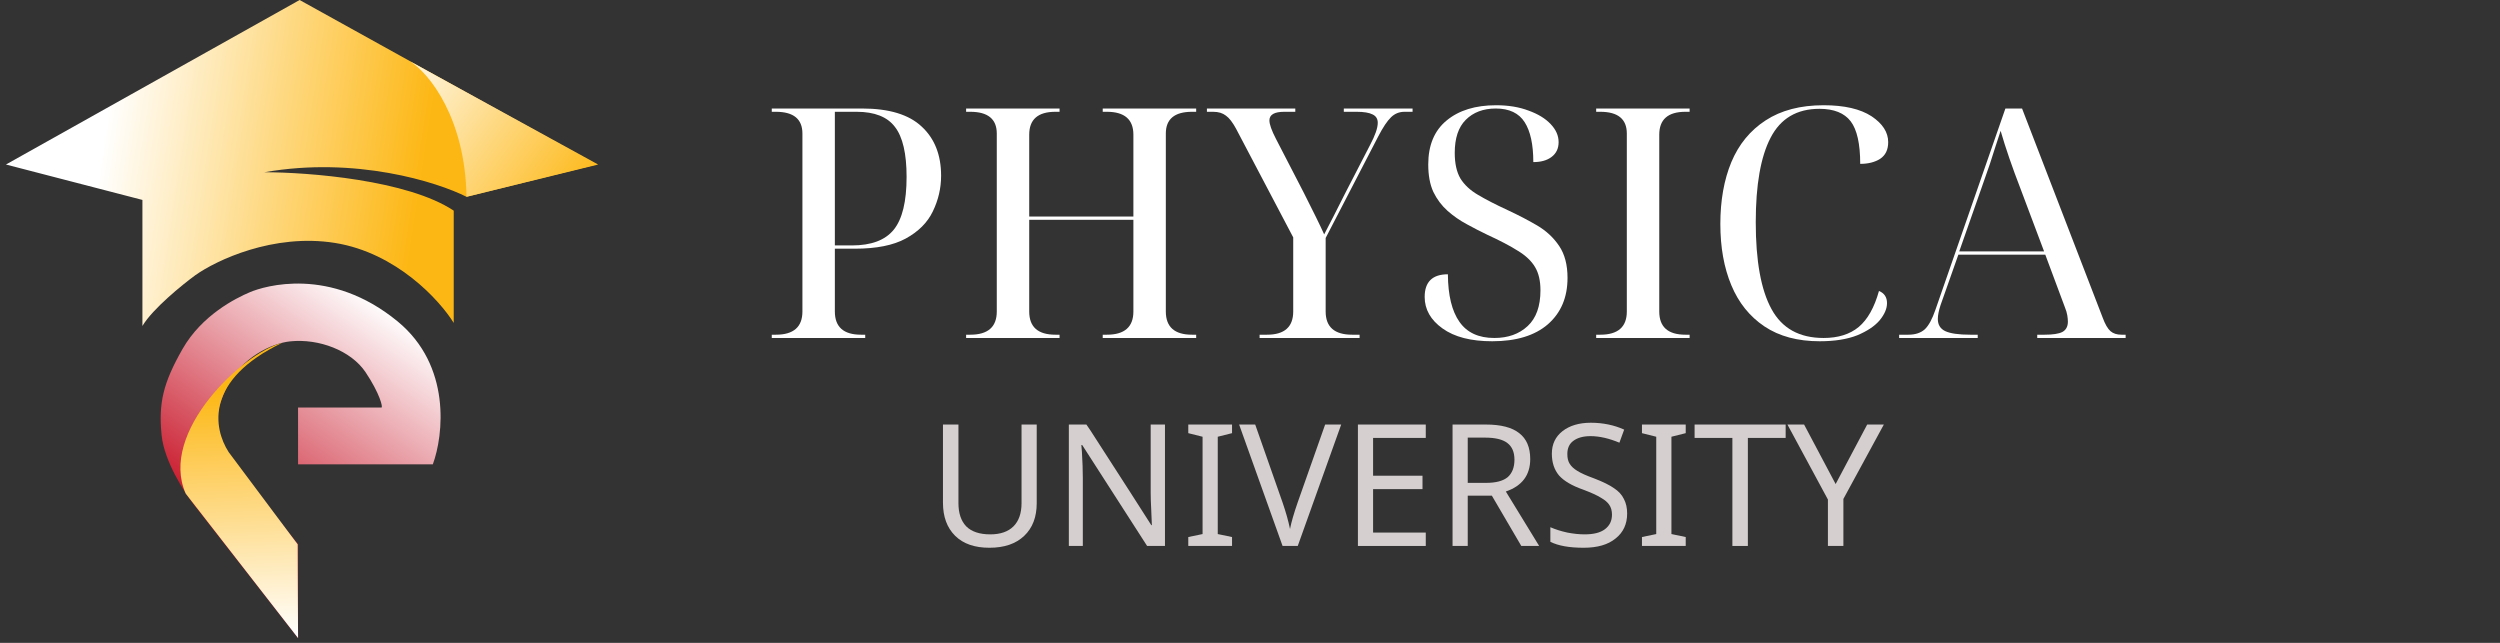 <svg xmlns="http://www.w3.org/2000/svg" xmlns:xlink="http://www.w3.org/1999/xlink" width="175" zoomAndPan="magnify" viewBox="0 0 131.25 33.75" height="45" preserveAspectRatio="xMidYMid meet" version="1.0"><rect x="0" y="0" width="131.25" height="33.75" fill="#333333" stroke="none"/><defs><g/><clipPath id="a031e76f06"><path d="M 8 14 L 24 14 L 24 33.5 L 8 33.5 Z M 8 14 " clip-rule="nonzero"/></clipPath><clipPath id="18d1c930d4"><path d="M 15.648 24.379 L 15.648 21.395 L 20.027 21.395 C 20.113 21.395 19.945 20.668 19.188 19.535 C 18.426 18.406 16.742 17.762 15.227 17.922 C 14.301 18.02 12.652 18.73 11.855 20.426 C 11.512 21.16 11.012 22.441 11.855 23.816 L 15.648 28.578 L 15.648 33.5 L 10.172 26.48 C 9.664 25.832 8.621 24.203 8.484 22.848 C 8.316 21.152 8.57 20.102 9.582 18.324 C 10.594 16.551 12.363 15.66 13.121 15.34 C 13.879 15.016 17.332 13.965 20.871 16.871 C 23.703 19.195 23.285 22.848 22.723 24.379 Z M 15.648 24.379 " clip-rule="nonzero"/></clipPath><linearGradient x1="28.833" gradientTransform="matrix(0.742, 0, 0, 0.744, 0.314, -0)" y1="16.905" x2="9.844" gradientUnits="userSpaceOnUse" y2="44.35" id="b429461b23"><stop stop-opacity="1" stop-color="rgb(100%, 100%, 100%)" offset="0"/><stop stop-opacity="1" stop-color="rgb(100%, 100%, 100%)" offset="0.125"/><stop stop-opacity="1" stop-color="rgb(100%, 100%, 100%)" offset="0.141"/><stop stop-opacity="1" stop-color="rgb(100%, 100%, 100%)" offset="0.148"/><stop stop-opacity="1" stop-color="rgb(99.869%, 99.448%, 99.49%)" offset="0.152"/><stop stop-opacity="1" stop-color="rgb(99.739%, 98.895%, 98.982%)" offset="0.156"/><stop stop-opacity="1" stop-color="rgb(99.596%, 98.282%, 98.418%)" offset="0.16"/><stop stop-opacity="1" stop-color="rgb(99.452%, 97.67%, 97.853%)" offset="0.164"/><stop stop-opacity="1" stop-color="rgb(99.307%, 97.057%, 97.289%)" offset="0.168"/><stop stop-opacity="1" stop-color="rgb(99.164%, 96.445%, 96.725%)" offset="0.172"/><stop stop-opacity="1" stop-color="rgb(99.019%, 95.831%, 96.161%)" offset="0.176"/><stop stop-opacity="1" stop-color="rgb(98.875%, 95.219%, 95.596%)" offset="0.18"/><stop stop-opacity="1" stop-color="rgb(98.732%, 94.608%, 95.032%)" offset="0.184"/><stop stop-opacity="1" stop-color="rgb(98.589%, 93.996%, 94.467%)" offset="0.188"/><stop stop-opacity="1" stop-color="rgb(98.444%, 93.382%, 93.903%)" offset="0.191"/><stop stop-opacity="1" stop-color="rgb(98.3%, 92.77%, 93.34%)" offset="0.195"/><stop stop-opacity="1" stop-color="rgb(98.155%, 92.157%, 92.775%)" offset="0.199"/><stop stop-opacity="1" stop-color="rgb(98.012%, 91.545%, 92.21%)" offset="0.203"/><stop stop-opacity="1" stop-color="rgb(97.867%, 90.932%, 91.646%)" offset="0.207"/><stop stop-opacity="1" stop-color="rgb(97.723%, 90.32%, 91.081%)" offset="0.211"/><stop stop-opacity="1" stop-color="rgb(97.58%, 89.706%, 90.517%)" offset="0.215"/><stop stop-opacity="1" stop-color="rgb(97.437%, 89.095%, 89.954%)" offset="0.219"/><stop stop-opacity="1" stop-color="rgb(97.292%, 88.481%, 89.389%)" offset="0.223"/><stop stop-opacity="1" stop-color="rgb(97.148%, 87.869%, 88.824%)" offset="0.227"/><stop stop-opacity="1" stop-color="rgb(97.003%, 87.257%, 88.26%)" offset="0.23"/><stop stop-opacity="1" stop-color="rgb(96.86%, 86.646%, 87.695%)" offset="0.234"/><stop stop-opacity="1" stop-color="rgb(96.716%, 86.032%, 87.131%)" offset="0.238"/><stop stop-opacity="1" stop-color="rgb(96.573%, 85.42%, 86.568%)" offset="0.242"/><stop stop-opacity="1" stop-color="rgb(96.428%, 84.807%, 86.003%)" offset="0.246"/><stop stop-opacity="1" stop-color="rgb(96.284%, 84.195%, 85.439%)" offset="0.25"/><stop stop-opacity="1" stop-color="rgb(96.14%, 83.582%, 84.874%)" offset="0.254"/><stop stop-opacity="1" stop-color="rgb(95.996%, 82.97%, 84.309%)" offset="0.258"/><stop stop-opacity="1" stop-color="rgb(95.853%, 82.356%, 83.745%)" offset="0.262"/><stop stop-opacity="1" stop-color="rgb(95.709%, 81.744%, 83.182%)" offset="0.266"/><stop stop-opacity="1" stop-color="rgb(95.564%, 81.131%, 82.617%)" offset="0.27"/><stop stop-opacity="1" stop-color="rgb(95.421%, 80.519%, 82.053%)" offset="0.273"/><stop stop-opacity="1" stop-color="rgb(95.276%, 79.907%, 81.488%)" offset="0.277"/><stop stop-opacity="1" stop-color="rgb(95.132%, 79.295%, 80.923%)" offset="0.281"/><stop stop-opacity="1" stop-color="rgb(94.987%, 78.682%, 80.359%)" offset="0.285"/><stop stop-opacity="1" stop-color="rgb(94.844%, 78.07%, 79.796%)" offset="0.289"/><stop stop-opacity="1" stop-color="rgb(94.701%, 77.457%, 79.231%)" offset="0.293"/><stop stop-opacity="1" stop-color="rgb(94.557%, 76.845%, 78.667%)" offset="0.297"/><stop stop-opacity="1" stop-color="rgb(94.412%, 76.231%, 78.102%)" offset="0.301"/><stop stop-opacity="1" stop-color="rgb(94.269%, 75.62%, 77.538%)" offset="0.305"/><stop stop-opacity="1" stop-color="rgb(94.124%, 75.006%, 76.973%)" offset="0.309"/><stop stop-opacity="1" stop-color="rgb(93.98%, 74.394%, 76.41%)" offset="0.312"/><stop stop-opacity="1" stop-color="rgb(93.837%, 73.781%, 75.845%)" offset="0.316"/><stop stop-opacity="1" stop-color="rgb(93.694%, 73.169%, 75.281%)" offset="0.32"/><stop stop-opacity="1" stop-color="rgb(93.549%, 72.557%, 74.716%)" offset="0.324"/><stop stop-opacity="1" stop-color="rgb(93.405%, 71.945%, 74.153%)" offset="0.328"/><stop stop-opacity="1" stop-color="rgb(93.26%, 71.332%, 73.589%)" offset="0.332"/><stop stop-opacity="1" stop-color="rgb(93.117%, 70.72%, 73.024%)" offset="0.336"/><stop stop-opacity="1" stop-color="rgb(92.973%, 70.107%, 72.459%)" offset="0.34"/><stop stop-opacity="1" stop-color="rgb(92.83%, 69.495%, 71.895%)" offset="0.344"/><stop stop-opacity="1" stop-color="rgb(92.685%, 68.881%, 71.33%)" offset="0.348"/><stop stop-opacity="1" stop-color="rgb(92.542%, 68.269%, 70.767%)" offset="0.352"/><stop stop-opacity="1" stop-color="rgb(92.397%, 67.656%, 70.203%)" offset="0.355"/><stop stop-opacity="1" stop-color="rgb(92.253%, 67.044%, 69.638%)" offset="0.359"/><stop stop-opacity="1" stop-color="rgb(92.108%, 66.431%, 69.073%)" offset="0.363"/><stop stop-opacity="1" stop-color="rgb(91.965%, 65.819%, 68.509%)" offset="0.367"/><stop stop-opacity="1" stop-color="rgb(91.821%, 65.207%, 67.944%)" offset="0.371"/><stop stop-opacity="1" stop-color="rgb(91.678%, 64.595%, 67.381%)" offset="0.375"/><stop stop-opacity="1" stop-color="rgb(91.533%, 63.982%, 66.817%)" offset="0.379"/><stop stop-opacity="1" stop-color="rgb(91.389%, 63.37%, 66.252%)" offset="0.383"/><stop stop-opacity="1" stop-color="rgb(91.245%, 62.756%, 65.688%)" offset="0.387"/><stop stop-opacity="1" stop-color="rgb(91.101%, 62.144%, 65.123%)" offset="0.391"/><stop stop-opacity="1" stop-color="rgb(90.958%, 61.531%, 64.558%)" offset="0.395"/><stop stop-opacity="1" stop-color="rgb(90.814%, 60.919%, 63.995%)" offset="0.398"/><stop stop-opacity="1" stop-color="rgb(90.669%, 60.306%, 63.431%)" offset="0.402"/><stop stop-opacity="1" stop-color="rgb(90.526%, 59.694%, 62.866%)" offset="0.406"/><stop stop-opacity="1" stop-color="rgb(90.381%, 59.081%, 62.302%)" offset="0.41"/><stop stop-opacity="1" stop-color="rgb(90.237%, 58.469%, 61.737%)" offset="0.414"/><stop stop-opacity="1" stop-color="rgb(90.094%, 57.857%, 61.172%)" offset="0.418"/><stop stop-opacity="1" stop-color="rgb(89.951%, 57.245%, 60.609%)" offset="0.422"/><stop stop-opacity="1" stop-color="rgb(89.806%, 56.631%, 60.045%)" offset="0.426"/><stop stop-opacity="1" stop-color="rgb(89.662%, 56.02%, 59.48%)" offset="0.43"/><stop stop-opacity="1" stop-color="rgb(89.517%, 55.406%, 58.916%)" offset="0.434"/><stop stop-opacity="1" stop-color="rgb(89.374%, 54.794%, 58.351%)" offset="0.438"/><stop stop-opacity="1" stop-color="rgb(89.229%, 54.181%, 57.787%)" offset="0.441"/><stop stop-opacity="1" stop-color="rgb(89.085%, 53.569%, 57.224%)" offset="0.445"/><stop stop-opacity="1" stop-color="rgb(88.942%, 52.956%, 56.659%)" offset="0.449"/><stop stop-opacity="1" stop-color="rgb(88.799%, 52.344%, 56.094%)" offset="0.453"/><stop stop-opacity="1" stop-color="rgb(88.654%, 51.73%, 55.53%)" offset="0.457"/><stop stop-opacity="1" stop-color="rgb(88.51%, 51.118%, 54.965%)" offset="0.461"/><stop stop-opacity="1" stop-color="rgb(88.365%, 50.507%, 54.401%)" offset="0.465"/><stop stop-opacity="1" stop-color="rgb(88.222%, 49.895%, 53.838%)" offset="0.469"/><stop stop-opacity="1" stop-color="rgb(88.078%, 49.281%, 53.273%)" offset="0.473"/><stop stop-opacity="1" stop-color="rgb(87.935%, 48.669%, 52.708%)" offset="0.477"/><stop stop-opacity="1" stop-color="rgb(87.79%, 48.056%, 52.144%)" offset="0.48"/><stop stop-opacity="1" stop-color="rgb(87.646%, 47.444%, 51.581%)" offset="0.484"/><stop stop-opacity="1" stop-color="rgb(87.502%, 46.831%, 51.016%)" offset="0.488"/><stop stop-opacity="1" stop-color="rgb(87.358%, 46.219%, 50.452%)" offset="0.492"/><stop stop-opacity="1" stop-color="rgb(87.213%, 45.605%, 49.887%)" offset="0.496"/><stop stop-opacity="1" stop-color="rgb(87.07%, 44.994%, 49.323%)" offset="0.5"/><stop stop-opacity="1" stop-color="rgb(86.926%, 44.38%, 48.758%)" offset="0.504"/><stop stop-opacity="1" stop-color="rgb(86.783%, 43.768%, 48.195%)" offset="0.508"/><stop stop-opacity="1" stop-color="rgb(86.638%, 43.156%, 47.63%)" offset="0.512"/><stop stop-opacity="1" stop-color="rgb(86.494%, 42.545%, 47.066%)" offset="0.516"/><stop stop-opacity="1" stop-color="rgb(86.349%, 41.931%, 46.501%)" offset="0.52"/><stop stop-opacity="1" stop-color="rgb(86.206%, 41.319%, 45.937%)" offset="0.523"/><stop stop-opacity="1" stop-color="rgb(86.063%, 40.706%, 45.372%)" offset="0.527"/><stop stop-opacity="1" stop-color="rgb(85.919%, 40.094%, 44.809%)" offset="0.531"/><stop stop-opacity="1" stop-color="rgb(85.774%, 39.481%, 44.244%)" offset="0.535"/><stop stop-opacity="1" stop-color="rgb(85.631%, 38.869%, 43.68%)" offset="0.539"/><stop stop-opacity="1" stop-color="rgb(85.486%, 38.255%, 43.115%)" offset="0.543"/><stop stop-opacity="1" stop-color="rgb(85.342%, 37.643%, 42.551%)" offset="0.547"/><stop stop-opacity="1" stop-color="rgb(85.199%, 37.03%, 41.986%)" offset="0.551"/><stop stop-opacity="1" stop-color="rgb(85.056%, 36.418%, 41.423%)" offset="0.555"/><stop stop-opacity="1" stop-color="rgb(84.911%, 35.806%, 40.858%)" offset="0.559"/><stop stop-opacity="1" stop-color="rgb(84.767%, 35.194%, 40.294%)" offset="0.562"/><stop stop-opacity="1" stop-color="rgb(84.622%, 34.581%, 39.729%)" offset="0.566"/><stop stop-opacity="1" stop-color="rgb(84.479%, 33.969%, 39.165%)" offset="0.57"/><stop stop-opacity="1" stop-color="rgb(84.334%, 33.356%, 38.6%)" offset="0.574"/><stop stop-opacity="1" stop-color="rgb(84.19%, 32.744%, 38.037%)" offset="0.578"/><stop stop-opacity="1" stop-color="rgb(84.047%, 32.13%, 37.473%)" offset="0.582"/><stop stop-opacity="1" stop-color="rgb(83.904%, 31.519%, 36.908%)" offset="0.586"/><stop stop-opacity="1" stop-color="rgb(83.759%, 30.905%, 36.343%)" offset="0.59"/><stop stop-opacity="1" stop-color="rgb(83.615%, 30.293%, 35.779%)" offset="0.594"/><stop stop-opacity="1" stop-color="rgb(83.47%, 29.68%, 35.214%)" offset="0.598"/><stop stop-opacity="1" stop-color="rgb(83.327%, 29.068%, 34.651%)" offset="0.602"/><stop stop-opacity="1" stop-color="rgb(83.183%, 28.456%, 34.087%)" offset="0.605"/><stop stop-opacity="1" stop-color="rgb(83.04%, 27.844%, 33.522%)" offset="0.609"/><stop stop-opacity="1" stop-color="rgb(82.895%, 27.231%, 32.957%)" offset="0.613"/><stop stop-opacity="1" stop-color="rgb(82.751%, 26.619%, 32.394%)" offset="0.617"/><stop stop-opacity="1" stop-color="rgb(82.607%, 26.006%, 31.83%)" offset="0.621"/><stop stop-opacity="1" stop-color="rgb(82.463%, 25.394%, 31.265%)" offset="0.625"/><stop stop-opacity="1" stop-color="rgb(82.32%, 24.78%, 30.701%)" offset="0.629"/><stop stop-opacity="1" stop-color="rgb(82.176%, 24.168%, 30.136%)" offset="0.633"/><stop stop-opacity="1" stop-color="rgb(82.031%, 23.555%, 29.572%)" offset="0.637"/><stop stop-opacity="1" stop-color="rgb(81.888%, 22.943%, 29.008%)" offset="0.641"/><stop stop-opacity="1" stop-color="rgb(81.743%, 22.33%, 28.444%)" offset="0.645"/><stop stop-opacity="1" stop-color="rgb(81.599%, 21.718%, 27.879%)" offset="0.648"/><stop stop-opacity="1" stop-color="rgb(81.454%, 21.106%, 27.315%)" offset="0.652"/><stop stop-opacity="1" stop-color="rgb(81.311%, 20.494%, 26.75%)" offset="0.656"/><stop stop-opacity="1" stop-color="rgb(81.168%, 19.881%, 26.186%)" offset="0.66"/><stop stop-opacity="1" stop-color="rgb(81.024%, 19.269%, 25.623%)" offset="0.664"/><stop stop-opacity="1" stop-color="rgb(80.879%, 18.655%, 25.058%)" offset="0.668"/><stop stop-opacity="1" stop-color="rgb(80.736%, 18.044%, 24.493%)" offset="0.672"/><stop stop-opacity="1" stop-color="rgb(80.591%, 17.43%, 23.929%)" offset="0.676"/><stop stop-opacity="1" stop-color="rgb(80.447%, 16.818%, 23.364%)" offset="0.68"/><stop stop-opacity="1" stop-color="rgb(80.304%, 16.205%, 22.8%)" offset="0.684"/><stop stop-opacity="1" stop-color="rgb(80.161%, 15.593%, 22.237%)" offset="0.688"/><stop stop-opacity="1" stop-color="rgb(80.016%, 14.981%, 21.672%)" offset="0.691"/><stop stop-opacity="1" stop-color="rgb(79.872%, 14.369%, 21.107%)" offset="0.695"/><stop stop-opacity="1" stop-color="rgb(79.727%, 13.756%, 20.543%)" offset="0.699"/><stop stop-opacity="1" stop-color="rgb(79.584%, 13.144%, 19.978%)" offset="0.703"/><stop stop-opacity="1" stop-color="rgb(79.439%, 12.531%, 19.414%)" offset="0.707"/><stop stop-opacity="1" stop-color="rgb(79.295%, 11.919%, 18.851%)" offset="0.711"/><stop stop-opacity="1" stop-color="rgb(79.152%, 11.305%, 18.286%)" offset="0.715"/><stop stop-opacity="1" stop-color="rgb(79.008%, 10.693%, 17.722%)" offset="0.719"/><stop stop-opacity="1" stop-color="rgb(78.864%, 10.08%, 17.157%)" offset="0.723"/><stop stop-opacity="1" stop-color="rgb(78.72%, 9.468%, 16.592%)" offset="0.727"/><stop stop-opacity="1" stop-color="rgb(78.575%, 8.855%, 16.028%)" offset="0.73"/><stop stop-opacity="1" stop-color="rgb(78.432%, 8.243%, 15.465%)" offset="0.734"/><stop stop-opacity="1" stop-color="rgb(78.288%, 7.631%, 14.9%)" offset="0.738"/><stop stop-opacity="1" stop-color="rgb(78.145%, 7.019%, 14.336%)" offset="0.742"/><stop stop-opacity="1" stop-color="rgb(78%, 6.406%, 13.771%)" offset="0.746"/><stop stop-opacity="1" stop-color="rgb(77.856%, 5.794%, 13.206%)" offset="0.75"/><stop stop-opacity="1" stop-color="rgb(77.727%, 5.246%, 12.703%)" offset="0.754"/><stop stop-opacity="1" stop-color="rgb(77.599%, 4.7%, 12.199%)" offset="0.758"/><stop stop-opacity="1" stop-color="rgb(77.599%, 4.7%, 12.199%)" offset="0.766"/><stop stop-opacity="1" stop-color="rgb(77.599%, 4.7%, 12.199%)" offset="0.781"/><stop stop-opacity="1" stop-color="rgb(77.599%, 4.7%, 12.199%)" offset="0.812"/><stop stop-opacity="1" stop-color="rgb(77.599%, 4.7%, 12.199%)" offset="0.875"/><stop stop-opacity="1" stop-color="rgb(77.599%, 4.7%, 12.199%)" offset="1"/></linearGradient><clipPath id="96b34b89fd"><path d="M 0.109 0 L 32 0 L 32 18 L 0.109 18 Z M 0.109 0 " clip-rule="nonzero"/></clipPath><clipPath id="475aeb4b8a"><path d="M 7.477 10.496 L 7.477 17.113 C 8.016 16.211 9.555 14.961 10.254 14.449 C 11.352 13.668 14.352 12.238 17.586 12.754 C 20.82 13.273 23.09 15.77 23.82 16.953 L 23.82 11.059 C 21.395 9.445 16.18 9.043 13.879 9.043 C 18.664 8.203 22.949 9.551 24.492 10.332 L 31.316 8.637 L 15.73 0 L 0.312 8.637 Z M 7.477 10.496 " clip-rule="nonzero"/></clipPath><linearGradient x1="-1.09" gradientTransform="matrix(0.742, 0, 0, 0.744, 0.314, -0)" y1="7.114" x2="43.169" gradientUnits="userSpaceOnUse" y2="13.895" id="410661915d"><stop stop-opacity="1" stop-color="rgb(100%, 100%, 100%)" offset="0"/><stop stop-opacity="1" stop-color="rgb(100%, 100%, 100%)" offset="0.078"/><stop stop-opacity="1" stop-color="rgb(100%, 100%, 100%)" offset="0.125"/><stop stop-opacity="1" stop-color="rgb(99.997%, 99.944%, 99.818%)" offset="0.188"/><stop stop-opacity="1" stop-color="rgb(99.989%, 99.67%, 98.927%)" offset="0.191"/><stop stop-opacity="1" stop-color="rgb(99.983%, 99.454%, 98.216%)" offset="0.195"/><stop stop-opacity="1" stop-color="rgb(99.977%, 99.236%, 97.505%)" offset="0.199"/><stop stop-opacity="1" stop-color="rgb(99.971%, 99.019%, 96.794%)" offset="0.203"/><stop stop-opacity="1" stop-color="rgb(99.965%, 98.801%, 96.083%)" offset="0.207"/><stop stop-opacity="1" stop-color="rgb(99.959%, 98.584%, 95.372%)" offset="0.211"/><stop stop-opacity="1" stop-color="rgb(99.953%, 98.366%, 94.661%)" offset="0.215"/><stop stop-opacity="1" stop-color="rgb(99.947%, 98.149%, 93.95%)" offset="0.219"/><stop stop-opacity="1" stop-color="rgb(99.94%, 97.931%, 93.239%)" offset="0.223"/><stop stop-opacity="1" stop-color="rgb(99.934%, 97.714%, 92.528%)" offset="0.227"/><stop stop-opacity="1" stop-color="rgb(99.928%, 97.496%, 91.817%)" offset="0.23"/><stop stop-opacity="1" stop-color="rgb(99.922%, 97.279%, 91.106%)" offset="0.234"/><stop stop-opacity="1" stop-color="rgb(99.916%, 97.061%, 90.395%)" offset="0.238"/><stop stop-opacity="1" stop-color="rgb(99.91%, 96.844%, 89.684%)" offset="0.242"/><stop stop-opacity="1" stop-color="rgb(99.904%, 96.626%, 88.972%)" offset="0.246"/><stop stop-opacity="1" stop-color="rgb(99.898%, 96.41%, 88.261%)" offset="0.25"/><stop stop-opacity="1" stop-color="rgb(99.892%, 96.191%, 87.55%)" offset="0.254"/><stop stop-opacity="1" stop-color="rgb(99.886%, 95.973%, 86.839%)" offset="0.258"/><stop stop-opacity="1" stop-color="rgb(99.879%, 95.755%, 86.127%)" offset="0.262"/><stop stop-opacity="1" stop-color="rgb(99.873%, 95.538%, 85.416%)" offset="0.266"/><stop stop-opacity="1" stop-color="rgb(99.866%, 95.32%, 84.705%)" offset="0.27"/><stop stop-opacity="1" stop-color="rgb(99.86%, 95.103%, 83.994%)" offset="0.273"/><stop stop-opacity="1" stop-color="rgb(99.854%, 94.885%, 83.282%)" offset="0.277"/><stop stop-opacity="1" stop-color="rgb(99.847%, 94.669%, 82.571%)" offset="0.281"/><stop stop-opacity="1" stop-color="rgb(99.841%, 94.45%, 81.86%)" offset="0.285"/><stop stop-opacity="1" stop-color="rgb(99.835%, 94.234%, 81.149%)" offset="0.289"/><stop stop-opacity="1" stop-color="rgb(99.829%, 94.016%, 80.438%)" offset="0.293"/><stop stop-opacity="1" stop-color="rgb(99.823%, 93.799%, 79.727%)" offset="0.297"/><stop stop-opacity="1" stop-color="rgb(99.817%, 93.581%, 79.016%)" offset="0.301"/><stop stop-opacity="1" stop-color="rgb(99.811%, 93.364%, 78.305%)" offset="0.305"/><stop stop-opacity="1" stop-color="rgb(99.805%, 93.146%, 77.594%)" offset="0.309"/><stop stop-opacity="1" stop-color="rgb(99.799%, 92.929%, 76.883%)" offset="0.312"/><stop stop-opacity="1" stop-color="rgb(99.792%, 92.711%, 76.172%)" offset="0.316"/><stop stop-opacity="1" stop-color="rgb(99.786%, 92.494%, 75.461%)" offset="0.32"/><stop stop-opacity="1" stop-color="rgb(99.78%, 92.276%, 74.75%)" offset="0.324"/><stop stop-opacity="1" stop-color="rgb(99.774%, 92.059%, 74.039%)" offset="0.328"/><stop stop-opacity="1" stop-color="rgb(99.768%, 91.841%, 73.328%)" offset="0.332"/><stop stop-opacity="1" stop-color="rgb(99.762%, 91.624%, 72.617%)" offset="0.336"/><stop stop-opacity="1" stop-color="rgb(99.756%, 91.406%, 71.904%)" offset="0.34"/><stop stop-opacity="1" stop-color="rgb(99.75%, 91.19%, 71.193%)" offset="0.344"/><stop stop-opacity="1" stop-color="rgb(99.744%, 90.971%, 70.482%)" offset="0.348"/><stop stop-opacity="1" stop-color="rgb(99.738%, 90.753%, 69.771%)" offset="0.352"/><stop stop-opacity="1" stop-color="rgb(99.731%, 90.535%, 69.06%)" offset="0.355"/><stop stop-opacity="1" stop-color="rgb(99.725%, 90.318%, 68.349%)" offset="0.359"/><stop stop-opacity="1" stop-color="rgb(99.718%, 90.1%, 67.638%)" offset="0.363"/><stop stop-opacity="1" stop-color="rgb(99.712%, 89.883%, 66.927%)" offset="0.367"/><stop stop-opacity="1" stop-color="rgb(99.706%, 89.665%, 66.216%)" offset="0.371"/><stop stop-opacity="1" stop-color="rgb(99.699%, 89.449%, 65.504%)" offset="0.375"/><stop stop-opacity="1" stop-color="rgb(99.693%, 89.23%, 64.793%)" offset="0.379"/><stop stop-opacity="1" stop-color="rgb(99.687%, 89.014%, 64.082%)" offset="0.383"/><stop stop-opacity="1" stop-color="rgb(99.681%, 88.795%, 63.371%)" offset="0.387"/><stop stop-opacity="1" stop-color="rgb(99.675%, 88.579%, 62.66%)" offset="0.391"/><stop stop-opacity="1" stop-color="rgb(99.669%, 88.361%, 61.949%)" offset="0.395"/><stop stop-opacity="1" stop-color="rgb(99.663%, 88.144%, 61.238%)" offset="0.398"/><stop stop-opacity="1" stop-color="rgb(99.657%, 87.926%, 60.527%)" offset="0.402"/><stop stop-opacity="1" stop-color="rgb(99.651%, 87.709%, 59.816%)" offset="0.406"/><stop stop-opacity="1" stop-color="rgb(99.644%, 87.491%, 59.105%)" offset="0.41"/><stop stop-opacity="1" stop-color="rgb(99.638%, 87.274%, 58.394%)" offset="0.414"/><stop stop-opacity="1" stop-color="rgb(99.632%, 87.056%, 57.683%)" offset="0.418"/><stop stop-opacity="1" stop-color="rgb(99.626%, 86.839%, 56.972%)" offset="0.422"/><stop stop-opacity="1" stop-color="rgb(99.62%, 86.621%, 56.259%)" offset="0.426"/><stop stop-opacity="1" stop-color="rgb(99.614%, 86.404%, 55.548%)" offset="0.43"/><stop stop-opacity="1" stop-color="rgb(99.608%, 86.186%, 54.837%)" offset="0.434"/><stop stop-opacity="1" stop-color="rgb(99.602%, 85.968%, 54.126%)" offset="0.438"/><stop stop-opacity="1" stop-color="rgb(99.596%, 85.75%, 53.415%)" offset="0.441"/><stop stop-opacity="1" stop-color="rgb(99.59%, 85.533%, 52.704%)" offset="0.445"/><stop stop-opacity="1" stop-color="rgb(99.582%, 85.315%, 51.993%)" offset="0.449"/><stop stop-opacity="1" stop-color="rgb(99.576%, 85.098%, 51.282%)" offset="0.453"/><stop stop-opacity="1" stop-color="rgb(99.57%, 84.88%, 50.571%)" offset="0.457"/><stop stop-opacity="1" stop-color="rgb(99.564%, 84.663%, 49.86%)" offset="0.461"/><stop stop-opacity="1" stop-color="rgb(99.557%, 84.445%, 49.149%)" offset="0.465"/><stop stop-opacity="1" stop-color="rgb(99.551%, 84.229%, 48.438%)" offset="0.469"/><stop stop-opacity="1" stop-color="rgb(99.545%, 84.01%, 47.726%)" offset="0.473"/><stop stop-opacity="1" stop-color="rgb(99.539%, 83.794%, 47.015%)" offset="0.477"/><stop stop-opacity="1" stop-color="rgb(99.533%, 83.575%, 46.304%)" offset="0.48"/><stop stop-opacity="1" stop-color="rgb(99.527%, 83.359%, 45.593%)" offset="0.484"/><stop stop-opacity="1" stop-color="rgb(99.521%, 83.141%, 44.882%)" offset="0.488"/><stop stop-opacity="1" stop-color="rgb(99.515%, 82.924%, 44.171%)" offset="0.492"/><stop stop-opacity="1" stop-color="rgb(99.509%, 82.706%, 43.46%)" offset="0.496"/><stop stop-opacity="1" stop-color="rgb(99.503%, 82.489%, 42.749%)" offset="0.5"/><stop stop-opacity="1" stop-color="rgb(99.496%, 82.271%, 42.036%)" offset="0.504"/><stop stop-opacity="1" stop-color="rgb(99.49%, 82.054%, 41.325%)" offset="0.508"/><stop stop-opacity="1" stop-color="rgb(99.484%, 81.836%, 40.614%)" offset="0.512"/><stop stop-opacity="1" stop-color="rgb(99.478%, 81.619%, 39.903%)" offset="0.516"/><stop stop-opacity="1" stop-color="rgb(99.472%, 81.401%, 39.192%)" offset="0.52"/><stop stop-opacity="1" stop-color="rgb(99.466%, 81.184%, 38.481%)" offset="0.523"/><stop stop-opacity="1" stop-color="rgb(99.46%, 80.966%, 37.77%)" offset="0.527"/><stop stop-opacity="1" stop-color="rgb(99.454%, 80.748%, 37.059%)" offset="0.531"/><stop stop-opacity="1" stop-color="rgb(99.448%, 80.53%, 36.348%)" offset="0.535"/><stop stop-opacity="1" stop-color="rgb(99.442%, 80.313%, 35.637%)" offset="0.539"/><stop stop-opacity="1" stop-color="rgb(99.434%, 80.095%, 34.926%)" offset="0.543"/><stop stop-opacity="1" stop-color="rgb(99.428%, 79.878%, 34.215%)" offset="0.547"/><stop stop-opacity="1" stop-color="rgb(99.422%, 79.66%, 33.504%)" offset="0.551"/><stop stop-opacity="1" stop-color="rgb(99.416%, 79.443%, 32.793%)" offset="0.555"/><stop stop-opacity="1" stop-color="rgb(99.409%, 79.225%, 32.082%)" offset="0.559"/><stop stop-opacity="1" stop-color="rgb(99.403%, 79.008%, 31.371%)" offset="0.562"/><stop stop-opacity="1" stop-color="rgb(99.397%, 78.79%, 30.659%)" offset="0.566"/><stop stop-opacity="1" stop-color="rgb(99.391%, 78.574%, 29.948%)" offset="0.57"/><stop stop-opacity="1" stop-color="rgb(99.385%, 78.355%, 29.237%)" offset="0.574"/><stop stop-opacity="1" stop-color="rgb(99.379%, 78.139%, 28.526%)" offset="0.578"/><stop stop-opacity="1" stop-color="rgb(99.373%, 77.921%, 27.815%)" offset="0.582"/><stop stop-opacity="1" stop-color="rgb(99.367%, 77.704%, 27.104%)" offset="0.586"/><stop stop-opacity="1" stop-color="rgb(99.361%, 77.486%, 26.392%)" offset="0.59"/><stop stop-opacity="1" stop-color="rgb(99.355%, 77.269%, 25.681%)" offset="0.594"/><stop stop-opacity="1" stop-color="rgb(99.348%, 77.051%, 24.969%)" offset="0.598"/><stop stop-opacity="1" stop-color="rgb(99.342%, 76.834%, 24.258%)" offset="0.602"/><stop stop-opacity="1" stop-color="rgb(99.336%, 76.616%, 23.547%)" offset="0.605"/><stop stop-opacity="1" stop-color="rgb(99.33%, 76.399%, 22.836%)" offset="0.609"/><stop stop-opacity="1" stop-color="rgb(99.324%, 76.181%, 22.125%)" offset="0.613"/><stop stop-opacity="1" stop-color="rgb(99.318%, 75.963%, 21.414%)" offset="0.617"/><stop stop-opacity="1" stop-color="rgb(99.312%, 75.745%, 20.703%)" offset="0.621"/><stop stop-opacity="1" stop-color="rgb(99.306%, 75.528%, 19.992%)" offset="0.625"/><stop stop-opacity="1" stop-color="rgb(99.298%, 75.31%, 19.281%)" offset="0.629"/><stop stop-opacity="1" stop-color="rgb(99.292%, 75.093%, 18.57%)" offset="0.633"/><stop stop-opacity="1" stop-color="rgb(99.286%, 74.875%, 17.859%)" offset="0.637"/><stop stop-opacity="1" stop-color="rgb(99.28%, 74.658%, 17.148%)" offset="0.641"/><stop stop-opacity="1" stop-color="rgb(99.274%, 74.44%, 16.437%)" offset="0.645"/><stop stop-opacity="1" stop-color="rgb(99.268%, 74.223%, 15.726%)" offset="0.648"/><stop stop-opacity="1" stop-color="rgb(99.261%, 74.005%, 15.015%)" offset="0.652"/><stop stop-opacity="1" stop-color="rgb(99.255%, 73.788%, 14.304%)" offset="0.656"/><stop stop-opacity="1" stop-color="rgb(99.249%, 73.57%, 13.593%)" offset="0.66"/><stop stop-opacity="1" stop-color="rgb(99.243%, 73.354%, 12.881%)" offset="0.664"/><stop stop-opacity="1" stop-color="rgb(99.237%, 73.135%, 12.17%)" offset="0.668"/><stop stop-opacity="1" stop-color="rgb(99.231%, 72.919%, 11.459%)" offset="0.672"/><stop stop-opacity="1" stop-color="rgb(99.225%, 72.701%, 10.747%)" offset="0.676"/><stop stop-opacity="1" stop-color="rgb(99.219%, 72.484%, 10.036%)" offset="0.68"/><stop stop-opacity="1" stop-color="rgb(99.213%, 72.266%, 9.325%)" offset="0.684"/><stop stop-opacity="1" stop-color="rgb(99.207%, 72.049%, 8.614%)" offset="0.688"/><stop stop-opacity="1" stop-color="rgb(99.202%, 71.924%, 8.206%)" offset="0.691"/><stop stop-opacity="1" stop-color="rgb(99.199%, 71.799%, 7.799%)" offset="0.695"/><stop stop-opacity="1" stop-color="rgb(99.199%, 71.799%, 7.799%)" offset="0.703"/><stop stop-opacity="1" stop-color="rgb(99.199%, 71.799%, 7.799%)" offset="0.719"/><stop stop-opacity="1" stop-color="rgb(99.199%, 71.799%, 7.799%)" offset="0.75"/><stop stop-opacity="1" stop-color="rgb(99.199%, 71.799%, 7.799%)" offset="0.922"/><stop stop-opacity="1" stop-color="rgb(99.199%, 71.799%, 7.799%)" offset="1"/></linearGradient><clipPath id="2e3cf4a353"><path d="M 21 3 L 32 3 L 32 11 L 21 11 Z M 21 3 " clip-rule="nonzero"/></clipPath><clipPath id="872b35d5a0"><path d="M 24.492 10.332 C 24.426 6.199 22.527 3.848 21.547 3.23 L 31.402 8.637 Z M 24.492 10.332 " clip-rule="nonzero"/></clipPath><linearGradient x1="29.001" gradientTransform="matrix(0.742, 0, 0, 0.744, 0.314, -0)" y1="3.803" x2="42.167" gradientUnits="userSpaceOnUse" y2="13.503" id="52baa6b402"><stop stop-opacity="1" stop-color="rgb(99.91%, 96.829%, 89.636%)" offset="0"/><stop stop-opacity="1" stop-color="rgb(99.907%, 96.729%, 89.305%)" offset="0.004"/><stop stop-opacity="1" stop-color="rgb(99.904%, 96.628%, 88.976%)" offset="0.008"/><stop stop-opacity="1" stop-color="rgb(99.901%, 96.526%, 88.644%)" offset="0.012"/><stop stop-opacity="1" stop-color="rgb(99.898%, 96.425%, 88.313%)" offset="0.016"/><stop stop-opacity="1" stop-color="rgb(99.895%, 96.324%, 87.982%)" offset="0.02"/><stop stop-opacity="1" stop-color="rgb(99.892%, 96.223%, 87.653%)" offset="0.023"/><stop stop-opacity="1" stop-color="rgb(99.889%, 96.121%, 87.321%)" offset="0.027"/><stop stop-opacity="1" stop-color="rgb(99.887%, 96.021%, 86.99%)" offset="0.031"/><stop stop-opacity="1" stop-color="rgb(99.884%, 95.918%, 86.659%)" offset="0.035"/><stop stop-opacity="1" stop-color="rgb(99.881%, 95.818%, 86.328%)" offset="0.039"/><stop stop-opacity="1" stop-color="rgb(99.878%, 95.717%, 85.997%)" offset="0.043"/><stop stop-opacity="1" stop-color="rgb(99.875%, 95.616%, 85.667%)" offset="0.047"/><stop stop-opacity="1" stop-color="rgb(99.872%, 95.514%, 85.336%)" offset="0.051"/><stop stop-opacity="1" stop-color="rgb(99.869%, 95.413%, 85.005%)" offset="0.055"/><stop stop-opacity="1" stop-color="rgb(99.866%, 95.312%, 84.674%)" offset="0.059"/><stop stop-opacity="1" stop-color="rgb(99.863%, 95.212%, 84.344%)" offset="0.062"/><stop stop-opacity="1" stop-color="rgb(99.86%, 95.11%, 84.013%)" offset="0.066"/><stop stop-opacity="1" stop-color="rgb(99.858%, 95.009%, 83.682%)" offset="0.07"/><stop stop-opacity="1" stop-color="rgb(99.855%, 94.907%, 83.351%)" offset="0.074"/><stop stop-opacity="1" stop-color="rgb(99.852%, 94.806%, 83.022%)" offset="0.078"/><stop stop-opacity="1" stop-color="rgb(99.849%, 94.705%, 82.69%)" offset="0.082"/><stop stop-opacity="1" stop-color="rgb(99.846%, 94.604%, 82.359%)" offset="0.086"/><stop stop-opacity="1" stop-color="rgb(99.843%, 94.502%, 82.028%)" offset="0.09"/><stop stop-opacity="1" stop-color="rgb(99.84%, 94.402%, 81.699%)" offset="0.094"/><stop stop-opacity="1" stop-color="rgb(99.837%, 94.299%, 81.367%)" offset="0.098"/><stop stop-opacity="1" stop-color="rgb(99.835%, 94.199%, 81.036%)" offset="0.102"/><stop stop-opacity="1" stop-color="rgb(99.832%, 94.098%, 80.705%)" offset="0.105"/><stop stop-opacity="1" stop-color="rgb(99.829%, 93.997%, 80.374%)" offset="0.109"/><stop stop-opacity="1" stop-color="rgb(99.826%, 93.895%, 80.043%)" offset="0.113"/><stop stop-opacity="1" stop-color="rgb(99.823%, 93.794%, 79.713%)" offset="0.117"/><stop stop-opacity="1" stop-color="rgb(99.82%, 93.694%, 79.382%)" offset="0.121"/><stop stop-opacity="1" stop-color="rgb(99.817%, 93.593%, 79.051%)" offset="0.125"/><stop stop-opacity="1" stop-color="rgb(99.814%, 93.491%, 78.72%)" offset="0.129"/><stop stop-opacity="1" stop-color="rgb(99.812%, 93.39%, 78.391%)" offset="0.133"/><stop stop-opacity="1" stop-color="rgb(99.809%, 93.288%, 78.059%)" offset="0.137"/><stop stop-opacity="1" stop-color="rgb(99.806%, 93.187%, 77.728%)" offset="0.141"/><stop stop-opacity="1" stop-color="rgb(99.803%, 93.086%, 77.397%)" offset="0.145"/><stop stop-opacity="1" stop-color="rgb(99.8%, 92.986%, 77.068%)" offset="0.148"/><stop stop-opacity="1" stop-color="rgb(99.797%, 92.883%, 76.736%)" offset="0.152"/><stop stop-opacity="1" stop-color="rgb(99.794%, 92.783%, 76.405%)" offset="0.156"/><stop stop-opacity="1" stop-color="rgb(99.791%, 92.682%, 76.074%)" offset="0.16"/><stop stop-opacity="1" stop-color="rgb(99.789%, 92.581%, 75.743%)" offset="0.164"/><stop stop-opacity="1" stop-color="rgb(99.786%, 92.479%, 75.412%)" offset="0.168"/><stop stop-opacity="1" stop-color="rgb(99.783%, 92.378%, 75.082%)" offset="0.172"/><stop stop-opacity="1" stop-color="rgb(99.78%, 92.276%, 74.751%)" offset="0.176"/><stop stop-opacity="1" stop-color="rgb(99.777%, 92.175%, 74.42%)" offset="0.18"/><stop stop-opacity="1" stop-color="rgb(99.774%, 92.075%, 74.089%)" offset="0.184"/><stop stop-opacity="1" stop-color="rgb(99.771%, 91.974%, 73.759%)" offset="0.188"/><stop stop-opacity="1" stop-color="rgb(99.768%, 91.872%, 73.428%)" offset="0.191"/><stop stop-opacity="1" stop-color="rgb(99.767%, 91.771%, 73.097%)" offset="0.195"/><stop stop-opacity="1" stop-color="rgb(99.763%, 91.67%, 72.766%)" offset="0.199"/><stop stop-opacity="1" stop-color="rgb(99.76%, 91.57%, 72.437%)" offset="0.203"/><stop stop-opacity="1" stop-color="rgb(99.757%, 91.467%, 72.105%)" offset="0.207"/><stop stop-opacity="1" stop-color="rgb(99.754%, 91.367%, 71.774%)" offset="0.211"/><stop stop-opacity="1" stop-color="rgb(99.751%, 91.264%, 71.443%)" offset="0.215"/><stop stop-opacity="1" stop-color="rgb(99.748%, 91.164%, 71.112%)" offset="0.219"/><stop stop-opacity="1" stop-color="rgb(99.745%, 91.063%, 70.781%)" offset="0.223"/><stop stop-opacity="1" stop-color="rgb(99.742%, 90.962%, 70.451%)" offset="0.227"/><stop stop-opacity="1" stop-color="rgb(99.739%, 90.86%, 70.12%)" offset="0.23"/><stop stop-opacity="1" stop-color="rgb(99.738%, 90.759%, 69.789%)" offset="0.234"/><stop stop-opacity="1" stop-color="rgb(99.734%, 90.657%, 69.458%)" offset="0.238"/><stop stop-opacity="1" stop-color="rgb(99.731%, 90.556%, 69.128%)" offset="0.242"/><stop stop-opacity="1" stop-color="rgb(99.728%, 90.456%, 68.797%)" offset="0.246"/><stop stop-opacity="1" stop-color="rgb(99.725%, 90.355%, 68.466%)" offset="0.25"/><stop stop-opacity="1" stop-color="rgb(99.722%, 90.253%, 68.135%)" offset="0.254"/><stop stop-opacity="1" stop-color="rgb(99.719%, 90.152%, 67.805%)" offset="0.258"/><stop stop-opacity="1" stop-color="rgb(99.716%, 90.051%, 67.474%)" offset="0.262"/><stop stop-opacity="1" stop-color="rgb(99.715%, 89.951%, 67.143%)" offset="0.266"/><stop stop-opacity="1" stop-color="rgb(99.712%, 89.848%, 66.812%)" offset="0.27"/><stop stop-opacity="1" stop-color="rgb(99.709%, 89.748%, 66.483%)" offset="0.273"/><stop stop-opacity="1" stop-color="rgb(99.706%, 89.645%, 66.151%)" offset="0.277"/><stop stop-opacity="1" stop-color="rgb(99.702%, 89.545%, 65.82%)" offset="0.281"/><stop stop-opacity="1" stop-color="rgb(99.699%, 89.444%, 65.489%)" offset="0.285"/><stop stop-opacity="1" stop-color="rgb(99.696%, 89.343%, 65.158%)" offset="0.289"/><stop stop-opacity="1" stop-color="rgb(99.693%, 89.241%, 64.827%)" offset="0.293"/><stop stop-opacity="1" stop-color="rgb(99.692%, 89.14%, 64.497%)" offset="0.297"/><stop stop-opacity="1" stop-color="rgb(99.689%, 89.04%, 64.166%)" offset="0.301"/><stop stop-opacity="1" stop-color="rgb(99.686%, 88.939%, 63.835%)" offset="0.305"/><stop stop-opacity="1" stop-color="rgb(99.683%, 88.837%, 63.504%)" offset="0.309"/><stop stop-opacity="1" stop-color="rgb(99.68%, 88.736%, 63.174%)" offset="0.312"/><stop stop-opacity="1" stop-color="rgb(99.677%, 88.634%, 62.843%)" offset="0.316"/><stop stop-opacity="1" stop-color="rgb(99.673%, 88.533%, 62.512%)" offset="0.32"/><stop stop-opacity="1" stop-color="rgb(99.67%, 88.432%, 62.181%)" offset="0.324"/><stop stop-opacity="1" stop-color="rgb(99.669%, 88.332%, 61.852%)" offset="0.328"/><stop stop-opacity="1" stop-color="rgb(99.666%, 88.229%, 61.52%)" offset="0.332"/><stop stop-opacity="1" stop-color="rgb(99.663%, 88.129%, 61.189%)" offset="0.336"/><stop stop-opacity="1" stop-color="rgb(99.66%, 88.028%, 60.858%)" offset="0.34"/><stop stop-opacity="1" stop-color="rgb(99.657%, 87.927%, 60.527%)" offset="0.344"/><stop stop-opacity="1" stop-color="rgb(99.654%, 87.825%, 60.196%)" offset="0.348"/><stop stop-opacity="1" stop-color="rgb(99.651%, 87.724%, 59.866%)" offset="0.352"/><stop stop-opacity="1" stop-color="rgb(99.648%, 87.622%, 59.535%)" offset="0.355"/><stop stop-opacity="1" stop-color="rgb(99.646%, 87.521%, 59.204%)" offset="0.359"/><stop stop-opacity="1" stop-color="rgb(99.643%, 87.421%, 58.873%)" offset="0.363"/><stop stop-opacity="1" stop-color="rgb(99.64%, 87.32%, 58.543%)" offset="0.367"/><stop stop-opacity="1" stop-color="rgb(99.637%, 87.218%, 58.212%)" offset="0.371"/><stop stop-opacity="1" stop-color="rgb(99.634%, 87.117%, 57.881%)" offset="0.375"/><stop stop-opacity="1" stop-color="rgb(99.631%, 87.016%, 57.55%)" offset="0.379"/><stop stop-opacity="1" stop-color="rgb(99.628%, 86.916%, 57.22%)" offset="0.383"/><stop stop-opacity="1" stop-color="rgb(99.625%, 86.813%, 56.889%)" offset="0.387"/><stop stop-opacity="1" stop-color="rgb(99.622%, 86.713%, 56.558%)" offset="0.391"/><stop stop-opacity="1" stop-color="rgb(99.619%, 86.61%, 56.227%)" offset="0.395"/><stop stop-opacity="1" stop-color="rgb(99.617%, 86.51%, 55.896%)" offset="0.398"/><stop stop-opacity="1" stop-color="rgb(99.614%, 86.409%, 55.565%)" offset="0.402"/><stop stop-opacity="1" stop-color="rgb(99.611%, 86.308%, 55.235%)" offset="0.406"/><stop stop-opacity="1" stop-color="rgb(99.608%, 86.206%, 54.904%)" offset="0.41"/><stop stop-opacity="1" stop-color="rgb(99.605%, 86.105%, 54.573%)" offset="0.414"/><stop stop-opacity="1" stop-color="rgb(99.602%, 86.003%, 54.242%)" offset="0.418"/><stop stop-opacity="1" stop-color="rgb(99.599%, 85.902%, 53.912%)" offset="0.422"/><stop stop-opacity="1" stop-color="rgb(99.596%, 85.802%, 53.581%)" offset="0.426"/><stop stop-opacity="1" stop-color="rgb(99.594%, 85.701%, 53.25%)" offset="0.43"/><stop stop-opacity="1" stop-color="rgb(99.591%, 85.599%, 52.919%)" offset="0.434"/><stop stop-opacity="1" stop-color="rgb(99.588%, 85.498%, 52.589%)" offset="0.438"/><stop stop-opacity="1" stop-color="rgb(99.585%, 85.397%, 52.258%)" offset="0.441"/><stop stop-opacity="1" stop-color="rgb(99.582%, 85.297%, 51.927%)" offset="0.445"/><stop stop-opacity="1" stop-color="rgb(99.579%, 85.194%, 51.596%)" offset="0.449"/><stop stop-opacity="1" stop-color="rgb(99.576%, 85.094%, 51.265%)" offset="0.453"/><stop stop-opacity="1" stop-color="rgb(99.573%, 84.991%, 50.934%)" offset="0.457"/><stop stop-opacity="1" stop-color="rgb(99.571%, 84.891%, 50.604%)" offset="0.461"/><stop stop-opacity="1" stop-color="rgb(99.568%, 84.79%, 50.273%)" offset="0.465"/><stop stop-opacity="1" stop-color="rgb(99.565%, 84.689%, 49.942%)" offset="0.469"/><stop stop-opacity="1" stop-color="rgb(99.562%, 84.587%, 49.611%)" offset="0.473"/><stop stop-opacity="1" stop-color="rgb(99.559%, 84.486%, 49.281%)" offset="0.477"/><stop stop-opacity="1" stop-color="rgb(99.556%, 84.386%, 48.95%)" offset="0.48"/><stop stop-opacity="1" stop-color="rgb(99.553%, 84.285%, 48.619%)" offset="0.484"/><stop stop-opacity="1" stop-color="rgb(99.55%, 84.183%, 48.288%)" offset="0.488"/><stop stop-opacity="1" stop-color="rgb(99.548%, 84.082%, 47.958%)" offset="0.492"/><stop stop-opacity="1" stop-color="rgb(99.545%, 83.98%, 47.627%)" offset="0.496"/><stop stop-opacity="1" stop-color="rgb(99.542%, 83.879%, 47.296%)" offset="0.5"/><stop stop-opacity="1" stop-color="rgb(99.539%, 83.778%, 46.965%)" offset="0.504"/><stop stop-opacity="1" stop-color="rgb(99.536%, 83.678%, 46.635%)" offset="0.508"/><stop stop-opacity="1" stop-color="rgb(99.533%, 83.575%, 46.304%)" offset="0.512"/><stop stop-opacity="1" stop-color="rgb(99.53%, 83.475%, 45.973%)" offset="0.516"/><stop stop-opacity="1" stop-color="rgb(99.527%, 83.374%, 45.642%)" offset="0.52"/><stop stop-opacity="1" stop-color="rgb(99.525%, 83.273%, 45.311%)" offset="0.523"/><stop stop-opacity="1" stop-color="rgb(99.522%, 83.171%, 44.98%)" offset="0.527"/><stop stop-opacity="1" stop-color="rgb(99.519%, 83.07%, 44.65%)" offset="0.531"/><stop stop-opacity="1" stop-color="rgb(99.516%, 82.968%, 44.319%)" offset="0.535"/><stop stop-opacity="1" stop-color="rgb(99.513%, 82.867%, 43.988%)" offset="0.539"/><stop stop-opacity="1" stop-color="rgb(99.51%, 82.767%, 43.657%)" offset="0.543"/><stop stop-opacity="1" stop-color="rgb(99.507%, 82.666%, 43.327%)" offset="0.547"/><stop stop-opacity="1" stop-color="rgb(99.504%, 82.564%, 42.996%)" offset="0.551"/><stop stop-opacity="1" stop-color="rgb(99.501%, 82.463%, 42.665%)" offset="0.555"/><stop stop-opacity="1" stop-color="rgb(99.498%, 82.362%, 42.334%)" offset="0.559"/><stop stop-opacity="1" stop-color="rgb(99.496%, 82.262%, 42.004%)" offset="0.562"/><stop stop-opacity="1" stop-color="rgb(99.493%, 82.159%, 41.673%)" offset="0.566"/><stop stop-opacity="1" stop-color="rgb(99.49%, 82.059%, 41.342%)" offset="0.57"/><stop stop-opacity="1" stop-color="rgb(99.487%, 81.956%, 41.011%)" offset="0.574"/><stop stop-opacity="1" stop-color="rgb(99.484%, 81.856%, 40.68%)" offset="0.578"/><stop stop-opacity="1" stop-color="rgb(99.481%, 81.755%, 40.349%)" offset="0.582"/><stop stop-opacity="1" stop-color="rgb(99.478%, 81.654%, 40.019%)" offset="0.586"/><stop stop-opacity="1" stop-color="rgb(99.475%, 81.552%, 39.688%)" offset="0.59"/><stop stop-opacity="1" stop-color="rgb(99.474%, 81.451%, 39.357%)" offset="0.594"/><stop stop-opacity="1" stop-color="rgb(99.471%, 81.349%, 39.026%)" offset="0.598"/><stop stop-opacity="1" stop-color="rgb(99.467%, 81.248%, 38.696%)" offset="0.602"/><stop stop-opacity="1" stop-color="rgb(99.464%, 81.148%, 38.365%)" offset="0.605"/><stop stop-opacity="1" stop-color="rgb(99.461%, 81.047%, 38.034%)" offset="0.609"/><stop stop-opacity="1" stop-color="rgb(99.458%, 80.945%, 37.703%)" offset="0.613"/><stop stop-opacity="1" stop-color="rgb(99.455%, 80.844%, 37.373%)" offset="0.617"/><stop stop-opacity="1" stop-color="rgb(99.452%, 80.743%, 37.042%)" offset="0.621"/><stop stop-opacity="1" stop-color="rgb(99.451%, 80.643%, 36.711%)" offset="0.625"/><stop stop-opacity="1" stop-color="rgb(99.448%, 80.54%, 36.38%)" offset="0.629"/><stop stop-opacity="1" stop-color="rgb(99.445%, 80.44%, 36.049%)" offset="0.633"/><stop stop-opacity="1" stop-color="rgb(99.442%, 80.338%, 35.718%)" offset="0.637"/><stop stop-opacity="1" stop-color="rgb(99.438%, 80.237%, 35.388%)" offset="0.641"/><stop stop-opacity="1" stop-color="rgb(99.435%, 80.136%, 35.057%)" offset="0.645"/><stop stop-opacity="1" stop-color="rgb(99.432%, 80.035%, 34.726%)" offset="0.648"/><stop stop-opacity="1" stop-color="rgb(99.429%, 79.933%, 34.395%)" offset="0.652"/><stop stop-opacity="1" stop-color="rgb(99.428%, 79.832%, 34.065%)" offset="0.656"/><stop stop-opacity="1" stop-color="rgb(99.425%, 79.732%, 33.734%)" offset="0.66"/><stop stop-opacity="1" stop-color="rgb(99.422%, 79.631%, 33.403%)" offset="0.664"/><stop stop-opacity="1" stop-color="rgb(99.419%, 79.529%, 33.072%)" offset="0.668"/><stop stop-opacity="1" stop-color="rgb(99.416%, 79.428%, 32.742%)" offset="0.672"/><stop stop-opacity="1" stop-color="rgb(99.413%, 79.326%, 32.411%)" offset="0.676"/><stop stop-opacity="1" stop-color="rgb(99.409%, 79.225%, 32.08%)" offset="0.68"/><stop stop-opacity="1" stop-color="rgb(99.406%, 79.124%, 31.749%)" offset="0.684"/><stop stop-opacity="1" stop-color="rgb(99.405%, 79.024%, 31.419%)" offset="0.688"/><stop stop-opacity="1" stop-color="rgb(99.402%, 78.922%, 31.088%)" offset="0.691"/><stop stop-opacity="1" stop-color="rgb(99.399%, 78.821%, 30.757%)" offset="0.695"/><stop stop-opacity="1" stop-color="rgb(99.396%, 78.72%, 30.426%)" offset="0.699"/><stop stop-opacity="1" stop-color="rgb(99.393%, 78.619%, 30.095%)" offset="0.703"/><stop stop-opacity="1" stop-color="rgb(99.39%, 78.517%, 29.764%)" offset="0.707"/><stop stop-opacity="1" stop-color="rgb(99.387%, 78.416%, 29.434%)" offset="0.711"/><stop stop-opacity="1" stop-color="rgb(99.384%, 78.314%, 29.103%)" offset="0.715"/><stop stop-opacity="1" stop-color="rgb(99.38%, 78.214%, 28.772%)" offset="0.719"/><stop stop-opacity="1" stop-color="rgb(99.377%, 78.113%, 28.441%)" offset="0.723"/><stop stop-opacity="1" stop-color="rgb(99.376%, 78.012%, 28.111%)" offset="0.727"/><stop stop-opacity="1" stop-color="rgb(99.373%, 77.91%, 27.78%)" offset="0.73"/><stop stop-opacity="1" stop-color="rgb(99.37%, 77.809%, 27.449%)" offset="0.734"/><stop stop-opacity="1" stop-color="rgb(99.367%, 77.708%, 27.118%)" offset="0.738"/><stop stop-opacity="1" stop-color="rgb(99.364%, 77.608%, 26.788%)" offset="0.742"/><stop stop-opacity="1" stop-color="rgb(99.361%, 77.505%, 26.457%)" offset="0.746"/><stop stop-opacity="1" stop-color="rgb(99.358%, 77.405%, 26.126%)" offset="0.75"/><stop stop-opacity="1" stop-color="rgb(99.355%, 77.303%, 25.795%)" offset="0.754"/><stop stop-opacity="1" stop-color="rgb(99.353%, 77.202%, 25.464%)" offset="0.758"/><stop stop-opacity="1" stop-color="rgb(99.35%, 77.101%, 25.133%)" offset="0.762"/><stop stop-opacity="1" stop-color="rgb(99.347%, 77%, 24.803%)" offset="0.766"/><stop stop-opacity="1" stop-color="rgb(99.344%, 76.898%, 24.472%)" offset="0.77"/><stop stop-opacity="1" stop-color="rgb(99.341%, 76.797%, 24.141%)" offset="0.773"/><stop stop-opacity="1" stop-color="rgb(99.338%, 76.695%, 23.81%)" offset="0.777"/><stop stop-opacity="1" stop-color="rgb(99.335%, 76.595%, 23.48%)" offset="0.781"/><stop stop-opacity="1" stop-color="rgb(99.332%, 76.494%, 23.149%)" offset="0.785"/><stop stop-opacity="1" stop-color="rgb(99.33%, 76.393%, 22.818%)" offset="0.789"/><stop stop-opacity="1" stop-color="rgb(99.327%, 76.291%, 22.487%)" offset="0.793"/><stop stop-opacity="1" stop-color="rgb(99.324%, 76.19%, 22.157%)" offset="0.797"/><stop stop-opacity="1" stop-color="rgb(99.321%, 76.089%, 21.826%)" offset="0.801"/><stop stop-opacity="1" stop-color="rgb(99.318%, 75.989%, 21.495%)" offset="0.805"/><stop stop-opacity="1" stop-color="rgb(99.315%, 75.887%, 21.164%)" offset="0.809"/><stop stop-opacity="1" stop-color="rgb(99.312%, 75.786%, 20.833%)" offset="0.812"/><stop stop-opacity="1" stop-color="rgb(99.309%, 75.684%, 20.502%)" offset="0.816"/><stop stop-opacity="1" stop-color="rgb(99.307%, 75.583%, 20.172%)" offset="0.82"/><stop stop-opacity="1" stop-color="rgb(99.304%, 75.482%, 19.841%)" offset="0.824"/><stop stop-opacity="1" stop-color="rgb(99.301%, 75.381%, 19.51%)" offset="0.828"/><stop stop-opacity="1" stop-color="rgb(99.298%, 75.279%, 19.179%)" offset="0.832"/><stop stop-opacity="1" stop-color="rgb(99.295%, 75.179%, 18.849%)" offset="0.836"/><stop stop-opacity="1" stop-color="rgb(99.292%, 75.078%, 18.518%)" offset="0.84"/><stop stop-opacity="1" stop-color="rgb(99.289%, 74.977%, 18.187%)" offset="0.844"/><stop stop-opacity="1" stop-color="rgb(99.286%, 74.875%, 17.856%)" offset="0.848"/><stop stop-opacity="1" stop-color="rgb(99.284%, 74.774%, 17.526%)" offset="0.852"/><stop stop-opacity="1" stop-color="rgb(99.281%, 74.672%, 17.195%)" offset="0.855"/><stop stop-opacity="1" stop-color="rgb(99.278%, 74.571%, 16.864%)" offset="0.859"/><stop stop-opacity="1" stop-color="rgb(99.275%, 74.471%, 16.533%)" offset="0.863"/><stop stop-opacity="1" stop-color="rgb(99.272%, 74.37%, 16.202%)" offset="0.867"/><stop stop-opacity="1" stop-color="rgb(99.269%, 74.268%, 15.871%)" offset="0.871"/><stop stop-opacity="1" stop-color="rgb(99.266%, 74.167%, 15.541%)" offset="0.875"/><stop stop-opacity="1" stop-color="rgb(99.263%, 74.066%, 15.21%)" offset="0.879"/><stop stop-opacity="1" stop-color="rgb(99.26%, 73.965%, 14.879%)" offset="0.883"/><stop stop-opacity="1" stop-color="rgb(99.257%, 73.863%, 14.548%)" offset="0.887"/><stop stop-opacity="1" stop-color="rgb(99.255%, 73.763%, 14.218%)" offset="0.891"/><stop stop-opacity="1" stop-color="rgb(99.252%, 73.66%, 13.887%)" offset="0.895"/><stop stop-opacity="1" stop-color="rgb(99.249%, 73.56%, 13.556%)" offset="0.898"/><stop stop-opacity="1" stop-color="rgb(99.246%, 73.459%, 13.225%)" offset="0.902"/><stop stop-opacity="1" stop-color="rgb(99.243%, 73.358%, 12.895%)" offset="0.906"/><stop stop-opacity="1" stop-color="rgb(99.24%, 73.256%, 12.564%)" offset="0.91"/><stop stop-opacity="1" stop-color="rgb(99.237%, 73.155%, 12.233%)" offset="0.914"/><stop stop-opacity="1" stop-color="rgb(99.234%, 73.053%, 11.902%)" offset="0.918"/><stop stop-opacity="1" stop-color="rgb(99.232%, 72.952%, 11.572%)" offset="0.922"/><stop stop-opacity="1" stop-color="rgb(99.229%, 72.852%, 11.241%)" offset="0.926"/><stop stop-opacity="1" stop-color="rgb(99.226%, 72.751%, 10.91%)" offset="0.93"/><stop stop-opacity="1" stop-color="rgb(99.223%, 72.649%, 10.579%)" offset="0.934"/><stop stop-opacity="1" stop-color="rgb(99.22%, 72.548%, 10.248%)" offset="0.938"/><stop stop-opacity="1" stop-color="rgb(99.217%, 72.447%, 9.917%)" offset="0.941"/><stop stop-opacity="1" stop-color="rgb(99.214%, 72.346%, 9.587%)" offset="0.945"/><stop stop-opacity="1" stop-color="rgb(99.211%, 72.244%, 9.256%)" offset="0.949"/><stop stop-opacity="1" stop-color="rgb(99.21%, 72.144%, 8.925%)" offset="0.953"/><stop stop-opacity="1" stop-color="rgb(99.207%, 72.041%, 8.594%)" offset="0.957"/><stop stop-opacity="1" stop-color="rgb(99.203%, 71.941%, 8.264%)" offset="0.961"/><stop stop-opacity="1" stop-color="rgb(99.2%, 71.869%, 8.031%)" offset="0.965"/><stop stop-opacity="1" stop-color="rgb(99.199%, 71.799%, 7.799%)" offset="0.969"/><stop stop-opacity="1" stop-color="rgb(99.199%, 71.799%, 7.799%)" offset="1"/></linearGradient><clipPath id="749a92b9a1"><path d="M 9 18 L 16 18 L 16 33.5 L 9 33.5 Z M 9 18 " clip-rule="nonzero"/></clipPath><clipPath id="66c9715782"><path d="M 9.75 25.914 C 8.316 22.684 12.781 18.512 14.805 18.004 C 10.762 19.941 11.191 22.469 12.004 23.734 L 15.625 28.578 L 15.648 33.5 Z M 9.75 25.914 " clip-rule="nonzero"/></clipPath><linearGradient x1="15.767" gradientTransform="matrix(0.742, 0, 0, 0.744, 0.314, -0)" y1="24.007" x2="16.505" gradientUnits="userSpaceOnUse" y2="45.145" id="d484b2c644"><stop stop-opacity="1" stop-color="rgb(99.199%, 71.799%, 7.799%)" offset="0"/><stop stop-opacity="1" stop-color="rgb(99.199%, 71.799%, 7.799%)" offset="0.016"/><stop stop-opacity="1" stop-color="rgb(99.199%, 71.799%, 7.799%)" offset="0.125"/><stop stop-opacity="1" stop-color="rgb(99.199%, 71.799%, 7.799%)" offset="0.156"/><stop stop-opacity="1" stop-color="rgb(99.199%, 71.799%, 7.799%)" offset="0.164"/><stop stop-opacity="1" stop-color="rgb(99.202%, 71.912%, 8.167%)" offset="0.168"/><stop stop-opacity="1" stop-color="rgb(99.205%, 72.025%, 8.536%)" offset="0.172"/><stop stop-opacity="1" stop-color="rgb(99.208%, 72.157%, 8.971%)" offset="0.176"/><stop stop-opacity="1" stop-color="rgb(99.213%, 72.29%, 9.407%)" offset="0.18"/><stop stop-opacity="1" stop-color="rgb(99.216%, 72.423%, 9.842%)" offset="0.184"/><stop stop-opacity="1" stop-color="rgb(99.22%, 72.557%, 10.277%)" offset="0.188"/><stop stop-opacity="1" stop-color="rgb(99.223%, 72.69%, 10.712%)" offset="0.191"/><stop stop-opacity="1" stop-color="rgb(99.228%, 72.823%, 11.147%)" offset="0.195"/><stop stop-opacity="1" stop-color="rgb(99.231%, 72.955%, 11.581%)" offset="0.199"/><stop stop-opacity="1" stop-color="rgb(99.236%, 73.09%, 12.016%)" offset="0.203"/><stop stop-opacity="1" stop-color="rgb(99.239%, 73.222%, 12.451%)" offset="0.207"/><stop stop-opacity="1" stop-color="rgb(99.243%, 73.355%, 12.886%)" offset="0.211"/><stop stop-opacity="1" stop-color="rgb(99.246%, 73.488%, 13.321%)" offset="0.215"/><stop stop-opacity="1" stop-color="rgb(99.251%, 73.621%, 13.757%)" offset="0.219"/><stop stop-opacity="1" stop-color="rgb(99.254%, 73.753%, 14.192%)" offset="0.223"/><stop stop-opacity="1" stop-color="rgb(99.258%, 73.888%, 14.627%)" offset="0.227"/><stop stop-opacity="1" stop-color="rgb(99.261%, 74.02%, 15.062%)" offset="0.23"/><stop stop-opacity="1" stop-color="rgb(99.266%, 74.153%, 15.497%)" offset="0.234"/><stop stop-opacity="1" stop-color="rgb(99.269%, 74.286%, 15.932%)" offset="0.238"/><stop stop-opacity="1" stop-color="rgb(99.274%, 74.42%, 16.367%)" offset="0.242"/><stop stop-opacity="1" stop-color="rgb(99.277%, 74.553%, 16.801%)" offset="0.246"/><stop stop-opacity="1" stop-color="rgb(99.281%, 74.686%, 17.236%)" offset="0.25"/><stop stop-opacity="1" stop-color="rgb(99.284%, 74.818%, 17.671%)" offset="0.254"/><stop stop-opacity="1" stop-color="rgb(99.289%, 74.951%, 18.108%)" offset="0.258"/><stop stop-opacity="1" stop-color="rgb(99.292%, 75.084%, 18.542%)" offset="0.262"/><stop stop-opacity="1" stop-color="rgb(99.297%, 75.218%, 18.977%)" offset="0.266"/><stop stop-opacity="1" stop-color="rgb(99.3%, 75.351%, 19.412%)" offset="0.27"/><stop stop-opacity="1" stop-color="rgb(99.304%, 75.484%, 19.847%)" offset="0.273"/><stop stop-opacity="1" stop-color="rgb(99.307%, 75.616%, 20.282%)" offset="0.277"/><stop stop-opacity="1" stop-color="rgb(99.312%, 75.751%, 20.717%)" offset="0.281"/><stop stop-opacity="1" stop-color="rgb(99.315%, 75.883%, 21.152%)" offset="0.285"/><stop stop-opacity="1" stop-color="rgb(99.319%, 76.016%, 21.587%)" offset="0.289"/><stop stop-opacity="1" stop-color="rgb(99.323%, 76.149%, 22.021%)" offset="0.293"/><stop stop-opacity="1" stop-color="rgb(99.327%, 76.283%, 22.458%)" offset="0.297"/><stop stop-opacity="1" stop-color="rgb(99.33%, 76.416%, 22.893%)" offset="0.301"/><stop stop-opacity="1" stop-color="rgb(99.335%, 76.549%, 23.328%)" offset="0.305"/><stop stop-opacity="1" stop-color="rgb(99.338%, 76.682%, 23.763%)" offset="0.309"/><stop stop-opacity="1" stop-color="rgb(99.341%, 76.814%, 24.197%)" offset="0.312"/><stop stop-opacity="1" stop-color="rgb(99.344%, 76.947%, 24.632%)" offset="0.316"/><stop stop-opacity="1" stop-color="rgb(99.348%, 77.081%, 25.067%)" offset="0.32"/><stop stop-opacity="1" stop-color="rgb(99.352%, 77.214%, 25.502%)" offset="0.324"/><stop stop-opacity="1" stop-color="rgb(99.356%, 77.347%, 25.937%)" offset="0.328"/><stop stop-opacity="1" stop-color="rgb(99.359%, 77.48%, 26.372%)" offset="0.332"/><stop stop-opacity="1" stop-color="rgb(99.364%, 77.614%, 26.808%)" offset="0.336"/><stop stop-opacity="1" stop-color="rgb(99.367%, 77.747%, 27.243%)" offset="0.34"/><stop stop-opacity="1" stop-color="rgb(99.371%, 77.879%, 27.678%)" offset="0.344"/><stop stop-opacity="1" stop-color="rgb(99.374%, 78.012%, 28.113%)" offset="0.348"/><stop stop-opacity="1" stop-color="rgb(99.379%, 78.145%, 28.548%)" offset="0.352"/><stop stop-opacity="1" stop-color="rgb(99.382%, 78.278%, 28.983%)" offset="0.355"/><stop stop-opacity="1" stop-color="rgb(99.387%, 78.412%, 29.417%)" offset="0.359"/><stop stop-opacity="1" stop-color="rgb(99.39%, 78.545%, 29.852%)" offset="0.363"/><stop stop-opacity="1" stop-color="rgb(99.394%, 78.677%, 30.287%)" offset="0.367"/><stop stop-opacity="1" stop-color="rgb(99.397%, 78.81%, 30.722%)" offset="0.371"/><stop stop-opacity="1" stop-color="rgb(99.402%, 78.944%, 31.158%)" offset="0.375"/><stop stop-opacity="1" stop-color="rgb(99.405%, 79.077%, 31.593%)" offset="0.379"/><stop stop-opacity="1" stop-color="rgb(99.409%, 79.21%, 32.028%)" offset="0.383"/><stop stop-opacity="1" stop-color="rgb(99.413%, 79.343%, 32.463%)" offset="0.387"/><stop stop-opacity="1" stop-color="rgb(99.417%, 79.475%, 32.898%)" offset="0.391"/><stop stop-opacity="1" stop-color="rgb(99.42%, 79.608%, 33.333%)" offset="0.395"/><stop stop-opacity="1" stop-color="rgb(99.425%, 79.742%, 33.768%)" offset="0.398"/><stop stop-opacity="1" stop-color="rgb(99.428%, 79.875%, 34.203%)" offset="0.402"/><stop stop-opacity="1" stop-color="rgb(99.432%, 80.008%, 34.637%)" offset="0.406"/><stop stop-opacity="1" stop-color="rgb(99.435%, 80.141%, 35.072%)" offset="0.41"/><stop stop-opacity="1" stop-color="rgb(99.44%, 80.275%, 35.509%)" offset="0.414"/><stop stop-opacity="1" stop-color="rgb(99.443%, 80.408%, 35.944%)" offset="0.418"/><stop stop-opacity="1" stop-color="rgb(99.448%, 80.54%, 36.378%)" offset="0.422"/><stop stop-opacity="1" stop-color="rgb(99.451%, 80.673%, 36.813%)" offset="0.426"/><stop stop-opacity="1" stop-color="rgb(99.455%, 80.806%, 37.248%)" offset="0.43"/><stop stop-opacity="1" stop-color="rgb(99.458%, 80.939%, 37.683%)" offset="0.434"/><stop stop-opacity="1" stop-color="rgb(99.463%, 81.073%, 38.118%)" offset="0.438"/><stop stop-opacity="1" stop-color="rgb(99.466%, 81.206%, 38.553%)" offset="0.441"/><stop stop-opacity="1" stop-color="rgb(99.471%, 81.339%, 38.989%)" offset="0.445"/><stop stop-opacity="1" stop-color="rgb(99.474%, 81.471%, 39.424%)" offset="0.449"/><stop stop-opacity="1" stop-color="rgb(99.478%, 81.606%, 39.859%)" offset="0.453"/><stop stop-opacity="1" stop-color="rgb(99.481%, 81.738%, 40.294%)" offset="0.457"/><stop stop-opacity="1" stop-color="rgb(99.484%, 81.871%, 40.729%)" offset="0.461"/><stop stop-opacity="1" stop-color="rgb(99.487%, 82.004%, 41.164%)" offset="0.465"/><stop stop-opacity="1" stop-color="rgb(99.492%, 82.137%, 41.599%)" offset="0.469"/><stop stop-opacity="1" stop-color="rgb(99.495%, 82.269%, 42.033%)" offset="0.473"/><stop stop-opacity="1" stop-color="rgb(99.5%, 82.404%, 42.468%)" offset="0.477"/><stop stop-opacity="1" stop-color="rgb(99.503%, 82.536%, 42.903%)" offset="0.48"/><stop stop-opacity="1" stop-color="rgb(99.507%, 82.669%, 43.34%)" offset="0.484"/><stop stop-opacity="1" stop-color="rgb(99.51%, 82.802%, 43.774%)" offset="0.488"/><stop stop-opacity="1" stop-color="rgb(99.515%, 82.936%, 44.209%)" offset="0.492"/><stop stop-opacity="1" stop-color="rgb(99.518%, 83.069%, 44.644%)" offset="0.496"/><stop stop-opacity="1" stop-color="rgb(99.522%, 83.202%, 45.079%)" offset="0.5"/><stop stop-opacity="1" stop-color="rgb(99.525%, 83.334%, 45.514%)" offset="0.504"/><stop stop-opacity="1" stop-color="rgb(99.53%, 83.467%, 45.949%)" offset="0.508"/><stop stop-opacity="1" stop-color="rgb(99.533%, 83.6%, 46.384%)" offset="0.512"/><stop stop-opacity="1" stop-color="rgb(99.538%, 83.734%, 46.819%)" offset="0.516"/><stop stop-opacity="1" stop-color="rgb(99.541%, 83.867%, 47.253%)" offset="0.52"/><stop stop-opacity="1" stop-color="rgb(99.545%, 84%, 47.69%)" offset="0.523"/><stop stop-opacity="1" stop-color="rgb(99.548%, 84.132%, 48.125%)" offset="0.527"/><stop stop-opacity="1" stop-color="rgb(99.553%, 84.267%, 48.56%)" offset="0.531"/><stop stop-opacity="1" stop-color="rgb(99.556%, 84.399%, 48.994%)" offset="0.535"/><stop stop-opacity="1" stop-color="rgb(99.561%, 84.532%, 49.429%)" offset="0.539"/><stop stop-opacity="1" stop-color="rgb(99.564%, 84.665%, 49.864%)" offset="0.543"/><stop stop-opacity="1" stop-color="rgb(99.568%, 84.798%, 50.299%)" offset="0.547"/><stop stop-opacity="1" stop-color="rgb(99.571%, 84.93%, 50.734%)" offset="0.551"/><stop stop-opacity="1" stop-color="rgb(99.576%, 85.065%, 51.169%)" offset="0.555"/><stop stop-opacity="1" stop-color="rgb(99.579%, 85.197%, 51.604%)" offset="0.559"/><stop stop-opacity="1" stop-color="rgb(99.583%, 85.33%, 52.04%)" offset="0.562"/><stop stop-opacity="1" stop-color="rgb(99.586%, 85.463%, 52.475%)" offset="0.566"/><stop stop-opacity="1" stop-color="rgb(99.591%, 85.597%, 52.91%)" offset="0.57"/><stop stop-opacity="1" stop-color="rgb(99.594%, 85.73%, 53.345%)" offset="0.574"/><stop stop-opacity="1" stop-color="rgb(99.599%, 85.863%, 53.78%)" offset="0.578"/><stop stop-opacity="1" stop-color="rgb(99.602%, 85.995%, 54.214%)" offset="0.582"/><stop stop-opacity="1" stop-color="rgb(99.606%, 86.128%, 54.649%)" offset="0.586"/><stop stop-opacity="1" stop-color="rgb(99.609%, 86.261%, 55.084%)" offset="0.59"/><stop stop-opacity="1" stop-color="rgb(99.614%, 86.395%, 55.519%)" offset="0.594"/><stop stop-opacity="1" stop-color="rgb(99.617%, 86.528%, 55.954%)" offset="0.598"/><stop stop-opacity="1" stop-color="rgb(99.622%, 86.661%, 56.39%)" offset="0.602"/><stop stop-opacity="1" stop-color="rgb(99.625%, 86.794%, 56.825%)" offset="0.605"/><stop stop-opacity="1" stop-color="rgb(99.628%, 86.928%, 57.26%)" offset="0.609"/><stop stop-opacity="1" stop-color="rgb(99.631%, 87.061%, 57.695%)" offset="0.613"/><stop stop-opacity="1" stop-color="rgb(99.635%, 87.193%, 58.13%)" offset="0.617"/><stop stop-opacity="1" stop-color="rgb(99.638%, 87.326%, 58.565%)" offset="0.621"/><stop stop-opacity="1" stop-color="rgb(99.643%, 87.459%, 59%)" offset="0.625"/><stop stop-opacity="1" stop-color="rgb(99.646%, 87.592%, 59.435%)" offset="0.629"/><stop stop-opacity="1" stop-color="rgb(99.651%, 87.726%, 59.869%)" offset="0.633"/><stop stop-opacity="1" stop-color="rgb(99.654%, 87.859%, 60.304%)" offset="0.637"/><stop stop-opacity="1" stop-color="rgb(99.658%, 87.991%, 60.741%)" offset="0.641"/><stop stop-opacity="1" stop-color="rgb(99.661%, 88.124%, 61.176%)" offset="0.645"/><stop stop-opacity="1" stop-color="rgb(99.666%, 88.258%, 61.61%)" offset="0.648"/><stop stop-opacity="1" stop-color="rgb(99.669%, 88.391%, 62.045%)" offset="0.652"/><stop stop-opacity="1" stop-color="rgb(99.673%, 88.524%, 62.48%)" offset="0.656"/><stop stop-opacity="1" stop-color="rgb(99.677%, 88.657%, 62.915%)" offset="0.66"/><stop stop-opacity="1" stop-color="rgb(99.681%, 88.789%, 63.35%)" offset="0.664"/><stop stop-opacity="1" stop-color="rgb(99.684%, 88.922%, 63.785%)" offset="0.668"/><stop stop-opacity="1" stop-color="rgb(99.689%, 89.056%, 64.221%)" offset="0.672"/><stop stop-opacity="1" stop-color="rgb(99.692%, 89.189%, 64.656%)" offset="0.676"/><stop stop-opacity="1" stop-color="rgb(99.696%, 89.322%, 65.091%)" offset="0.68"/><stop stop-opacity="1" stop-color="rgb(99.699%, 89.455%, 65.526%)" offset="0.684"/><stop stop-opacity="1" stop-color="rgb(99.704%, 89.589%, 65.961%)" offset="0.688"/><stop stop-opacity="1" stop-color="rgb(99.707%, 89.722%, 66.396%)" offset="0.691"/><stop stop-opacity="1" stop-color="rgb(99.712%, 89.854%, 66.83%)" offset="0.695"/><stop stop-opacity="1" stop-color="rgb(99.715%, 89.987%, 67.265%)" offset="0.699"/><stop stop-opacity="1" stop-color="rgb(99.719%, 90.12%, 67.7%)" offset="0.703"/><stop stop-opacity="1" stop-color="rgb(99.722%, 90.253%, 68.135%)" offset="0.707"/><stop stop-opacity="1" stop-color="rgb(99.727%, 90.387%, 68.571%)" offset="0.711"/><stop stop-opacity="1" stop-color="rgb(99.73%, 90.52%, 69.006%)" offset="0.715"/><stop stop-opacity="1" stop-color="rgb(99.734%, 90.652%, 69.441%)" offset="0.719"/><stop stop-opacity="1" stop-color="rgb(99.738%, 90.785%, 69.876%)" offset="0.723"/><stop stop-opacity="1" stop-color="rgb(99.742%, 90.919%, 70.311%)" offset="0.727"/><stop stop-opacity="1" stop-color="rgb(99.745%, 91.052%, 70.746%)" offset="0.73"/><stop stop-opacity="1" stop-color="rgb(99.75%, 91.185%, 71.181%)" offset="0.734"/><stop stop-opacity="1" stop-color="rgb(99.753%, 91.318%, 71.616%)" offset="0.738"/><stop stop-opacity="1" stop-color="rgb(99.757%, 91.451%, 72.05%)" offset="0.742"/><stop stop-opacity="1" stop-color="rgb(99.76%, 91.583%, 72.485%)" offset="0.746"/><stop stop-opacity="1" stop-color="rgb(99.765%, 91.718%, 72.922%)" offset="0.75"/><stop stop-opacity="1" stop-color="rgb(99.768%, 91.85%, 73.357%)" offset="0.754"/><stop stop-opacity="1" stop-color="rgb(99.771%, 91.983%, 73.792%)" offset="0.758"/><stop stop-opacity="1" stop-color="rgb(99.774%, 92.116%, 74.226%)" offset="0.762"/><stop stop-opacity="1" stop-color="rgb(99.779%, 92.25%, 74.661%)" offset="0.766"/><stop stop-opacity="1" stop-color="rgb(99.782%, 92.383%, 75.096%)" offset="0.77"/><stop stop-opacity="1" stop-color="rgb(99.786%, 92.516%, 75.531%)" offset="0.773"/><stop stop-opacity="1" stop-color="rgb(99.789%, 92.648%, 75.966%)" offset="0.777"/><stop stop-opacity="1" stop-color="rgb(99.794%, 92.781%, 76.401%)" offset="0.781"/><stop stop-opacity="1" stop-color="rgb(99.797%, 92.914%, 76.836%)" offset="0.785"/><stop stop-opacity="1" stop-color="rgb(99.802%, 93.048%, 77.272%)" offset="0.789"/><stop stop-opacity="1" stop-color="rgb(99.805%, 93.181%, 77.707%)" offset="0.793"/><stop stop-opacity="1" stop-color="rgb(99.809%, 93.314%, 78.142%)" offset="0.797"/><stop stop-opacity="1" stop-color="rgb(99.812%, 93.446%, 78.577%)" offset="0.801"/><stop stop-opacity="1" stop-color="rgb(99.817%, 93.581%, 79.012%)" offset="0.805"/><stop stop-opacity="1" stop-color="rgb(99.82%, 93.713%, 79.446%)" offset="0.809"/><stop stop-opacity="1" stop-color="rgb(99.825%, 93.846%, 79.881%)" offset="0.812"/><stop stop-opacity="1" stop-color="rgb(99.828%, 93.979%, 80.316%)" offset="0.816"/><stop stop-opacity="1" stop-color="rgb(99.832%, 94.112%, 80.751%)" offset="0.82"/><stop stop-opacity="1" stop-color="rgb(99.835%, 94.244%, 81.186%)" offset="0.824"/><stop stop-opacity="1" stop-color="rgb(99.84%, 94.379%, 81.622%)" offset="0.828"/><stop stop-opacity="1" stop-color="rgb(99.843%, 94.511%, 82.057%)" offset="0.832"/><stop stop-opacity="1" stop-color="rgb(99.847%, 94.644%, 82.492%)" offset="0.836"/><stop stop-opacity="1" stop-color="rgb(99.85%, 94.777%, 82.927%)" offset="0.84"/><stop stop-opacity="1" stop-color="rgb(99.855%, 94.911%, 83.362%)" offset="0.844"/><stop stop-opacity="1" stop-color="rgb(99.858%, 95.044%, 83.797%)" offset="0.848"/><stop stop-opacity="1" stop-color="rgb(99.863%, 95.177%, 84.232%)" offset="0.852"/><stop stop-opacity="1" stop-color="rgb(99.866%, 95.309%, 84.666%)" offset="0.855"/><stop stop-opacity="1" stop-color="rgb(99.87%, 95.442%, 85.101%)" offset="0.859"/><stop stop-opacity="1" stop-color="rgb(99.873%, 95.575%, 85.536%)" offset="0.863"/><stop stop-opacity="1" stop-color="rgb(99.878%, 95.709%, 85.973%)" offset="0.867"/><stop stop-opacity="1" stop-color="rgb(99.881%, 95.842%, 86.407%)" offset="0.871"/><stop stop-opacity="1" stop-color="rgb(99.886%, 95.975%, 86.842%)" offset="0.875"/><stop stop-opacity="1" stop-color="rgb(99.889%, 96.107%, 87.277%)" offset="0.879"/><stop stop-opacity="1" stop-color="rgb(99.893%, 96.242%, 87.712%)" offset="0.883"/><stop stop-opacity="1" stop-color="rgb(99.896%, 96.375%, 88.147%)" offset="0.887"/><stop stop-opacity="1" stop-color="rgb(99.901%, 96.507%, 88.582%)" offset="0.891"/><stop stop-opacity="1" stop-color="rgb(99.904%, 96.64%, 89.017%)" offset="0.895"/><stop stop-opacity="1" stop-color="rgb(99.908%, 96.773%, 89.452%)" offset="0.898"/><stop stop-opacity="1" stop-color="rgb(99.911%, 96.906%, 89.886%)" offset="0.902"/><stop stop-opacity="1" stop-color="rgb(99.915%, 97.04%, 90.323%)" offset="0.906"/><stop stop-opacity="1" stop-color="rgb(99.918%, 97.173%, 90.758%)" offset="0.91"/><stop stop-opacity="1" stop-color="rgb(99.922%, 97.305%, 91.193%)" offset="0.914"/><stop stop-opacity="1" stop-color="rgb(99.925%, 97.438%, 91.628%)" offset="0.918"/><stop stop-opacity="1" stop-color="rgb(99.93%, 97.572%, 92.062%)" offset="0.922"/><stop stop-opacity="1" stop-color="rgb(99.933%, 97.705%, 92.497%)" offset="0.926"/><stop stop-opacity="1" stop-color="rgb(99.937%, 97.838%, 92.932%)" offset="0.93"/><stop stop-opacity="1" stop-color="rgb(99.94%, 97.971%, 93.367%)" offset="0.934"/><stop stop-opacity="1" stop-color="rgb(99.945%, 98.103%, 93.803%)" offset="0.938"/><stop stop-opacity="1" stop-color="rgb(99.948%, 98.236%, 94.238%)" offset="0.941"/><stop stop-opacity="1" stop-color="rgb(99.953%, 98.37%, 94.673%)" offset="0.945"/><stop stop-opacity="1" stop-color="rgb(99.956%, 98.503%, 95.108%)" offset="0.949"/><stop stop-opacity="1" stop-color="rgb(99.96%, 98.636%, 95.543%)" offset="0.953"/><stop stop-opacity="1" stop-color="rgb(99.963%, 98.769%, 95.978%)" offset="0.957"/><stop stop-opacity="1" stop-color="rgb(99.968%, 98.903%, 96.413%)" offset="0.961"/><stop stop-opacity="1" stop-color="rgb(99.971%, 99.036%, 96.848%)" offset="0.965"/><stop stop-opacity="1" stop-color="rgb(99.976%, 99.168%, 97.282%)" offset="0.969"/><stop stop-opacity="1" stop-color="rgb(99.979%, 99.301%, 97.717%)" offset="0.973"/><stop stop-opacity="1" stop-color="rgb(99.983%, 99.434%, 98.154%)" offset="0.977"/><stop stop-opacity="1" stop-color="rgb(99.986%, 99.567%, 98.589%)" offset="0.98"/><stop stop-opacity="1" stop-color="rgb(99.991%, 99.701%, 99.023%)" offset="0.984"/><stop stop-opacity="1" stop-color="rgb(99.994%, 99.834%, 99.458%)" offset="0.988"/><stop stop-opacity="1" stop-color="rgb(99.998%, 99.966%, 99.893%)" offset="0.992"/><stop stop-opacity="1" stop-color="rgb(99.998%, 99.983%, 99.947%)" offset="1"/></linearGradient></defs><g clip-path="url(#a031e76f06)"><g clip-path="url(#18d1c930d4)"><path fill="url(#b429461b23)" d="M 8.316 13.965 L 8.316 33.5 L 23.703 33.5 L 23.703 13.965 Z M 8.316 13.965 " fill-rule="nonzero"/></g></g><g clip-path="url(#96b34b89fd)"><g clip-path="url(#475aeb4b8a)"><path fill="url(#410661915d)" d="M 0.312 0 L 0.312 17.113 L 31.316 17.113 L 31.316 0 Z M 0.312 0 " fill-rule="nonzero"/></g></g><g clip-path="url(#2e3cf4a353)"><g clip-path="url(#872b35d5a0)"><path fill="url(#52baa6b402)" d="M 21.547 3.23 L 21.547 10.332 L 31.402 10.332 L 31.402 3.23 Z M 21.547 3.23 " fill-rule="nonzero"/></g></g><g clip-path="url(#749a92b9a1)"><g clip-path="url(#66c9715782)"><path fill="url(#d484b2c644)" d="M 8.316 18.004 L 8.316 33.5 L 15.648 33.5 L 15.648 18.004 Z M 8.316 18.004 " fill-rule="nonzero"/></g></g><g fill="#ffffff" fill-opacity="1"><g transform="translate(39.877, 17.744)"><g><path d="M 0.641 0 L 0.641 -0.172 L 0.859 -0.172 C 1.785 -0.172 2.25 -0.578 2.25 -1.391 L 2.25 -10.734 C 2.25 -11.492 1.785 -11.875 0.859 -11.875 L 0.641 -11.875 L 0.641 -12.047 L 5.391 -12.047 C 6.805 -12.047 7.848 -11.727 8.516 -11.094 C 9.191 -10.469 9.531 -9.609 9.531 -8.516 C 9.531 -7.859 9.383 -7.234 9.094 -6.641 C 8.812 -6.055 8.336 -5.582 7.672 -5.219 C 7.016 -4.863 6.129 -4.688 5.016 -4.688 L 3.953 -4.688 L 3.953 -1.391 C 3.953 -0.578 4.41 -0.172 5.328 -0.172 L 5.547 -0.172 L 5.547 0 Z M 3.953 -4.859 L 4.844 -4.859 C 5.863 -4.859 6.598 -5.133 7.047 -5.688 C 7.492 -6.238 7.719 -7.16 7.719 -8.453 C 7.719 -9.68 7.516 -10.555 7.109 -11.078 C 6.711 -11.609 6.039 -11.875 5.094 -11.875 L 3.953 -11.875 Z M 3.953 -4.859 "/></g></g></g><g fill="#ffffff" fill-opacity="1"><g transform="translate(50.065, 17.744)"><g><path d="M 0.656 0 L 0.656 -0.172 L 0.875 -0.172 C 1.801 -0.172 2.266 -0.578 2.266 -1.391 L 2.266 -10.734 C 2.266 -11.492 1.801 -11.875 0.875 -11.875 L 0.656 -11.875 L 0.656 -12.047 L 5.562 -12.047 L 5.562 -11.875 L 5.344 -11.875 C 4.426 -11.875 3.969 -11.473 3.969 -10.672 L 3.969 -6.375 L 9.438 -6.375 L 9.438 -10.672 C 9.438 -11.473 8.973 -11.875 8.047 -11.875 L 7.828 -11.875 L 7.828 -12.047 L 12.734 -12.047 L 12.734 -11.875 L 12.516 -11.875 C 11.598 -11.875 11.141 -11.492 11.141 -10.734 L 11.141 -1.391 C 11.141 -0.578 11.598 -0.172 12.516 -0.172 L 12.734 -0.172 L 12.734 0 L 7.828 0 L 7.828 -0.172 L 8.047 -0.172 C 8.973 -0.172 9.438 -0.578 9.438 -1.391 L 9.438 -6.203 L 3.969 -6.203 L 3.969 -1.391 C 3.969 -0.578 4.426 -0.172 5.344 -0.172 L 5.562 -0.172 L 5.562 0 Z M 0.656 0 "/></g></g></g><g fill="#ffffff" fill-opacity="1"><g transform="translate(63.441, 17.744)"><g><path d="M 2.688 0 L 2.688 -0.172 L 3.078 -0.172 C 3.992 -0.172 4.453 -0.578 4.453 -1.391 L 4.453 -5.281 L 1.453 -10.984 C 1.273 -11.316 1.098 -11.547 0.922 -11.672 C 0.754 -11.805 0.531 -11.875 0.25 -11.875 L -0.078 -11.875 L -0.078 -12.047 L 4.562 -12.047 L 4.562 -11.875 L 3.984 -11.875 C 3.461 -11.875 3.203 -11.723 3.203 -11.422 C 3.203 -11.223 3.316 -10.898 3.547 -10.453 L 5 -7.641 C 5.227 -7.191 5.438 -6.773 5.625 -6.391 C 5.812 -6.016 5.961 -5.695 6.078 -5.438 C 6.211 -5.695 6.379 -6.02 6.578 -6.406 C 6.773 -6.801 6.984 -7.211 7.203 -7.641 L 8.484 -10.125 C 8.754 -10.633 8.891 -11.023 8.891 -11.297 C 8.891 -11.504 8.801 -11.648 8.625 -11.734 C 8.445 -11.828 8.164 -11.875 7.781 -11.875 L 7.109 -11.875 L 7.109 -12.047 L 10.719 -12.047 L 10.719 -11.875 L 10.297 -11.875 C 10.023 -11.875 9.789 -11.781 9.594 -11.594 C 9.395 -11.406 9.164 -11.062 8.906 -10.562 L 6.156 -5.25 L 6.156 -1.391 C 6.156 -0.578 6.617 -0.172 7.547 -0.172 L 7.938 -0.172 L 7.938 0 Z M 2.688 0 "/></g></g></g><g fill="#ffffff" fill-opacity="1"><g transform="translate(73.983, 17.744)"><g><path d="M 4.359 0.172 C 3.242 0.172 2.375 -0.051 1.75 -0.5 C 1.125 -0.945 0.812 -1.5 0.812 -2.156 C 0.812 -2.945 1.219 -3.344 2.031 -3.344 C 2.039 -2.238 2.242 -1.406 2.641 -0.844 C 3.035 -0.281 3.645 0 4.469 0 C 5.188 0 5.77 -0.207 6.219 -0.625 C 6.664 -1.039 6.891 -1.664 6.891 -2.5 C 6.891 -3 6.797 -3.406 6.609 -3.719 C 6.422 -4.039 6.117 -4.328 5.703 -4.578 C 5.297 -4.836 4.758 -5.117 4.094 -5.422 C 3.75 -5.586 3.395 -5.77 3.031 -5.969 C 2.664 -6.164 2.328 -6.398 2.016 -6.672 C 1.703 -6.953 1.453 -7.285 1.266 -7.672 C 1.086 -8.066 1 -8.547 1 -9.109 C 1 -10.117 1.32 -10.891 1.969 -11.422 C 2.613 -11.953 3.477 -12.219 4.562 -12.219 C 5.207 -12.219 5.773 -12.125 6.266 -11.938 C 6.766 -11.758 7.148 -11.523 7.422 -11.234 C 7.703 -10.941 7.844 -10.625 7.844 -10.281 C 7.844 -9.945 7.719 -9.688 7.469 -9.5 C 7.227 -9.32 6.91 -9.234 6.516 -9.234 C 6.516 -10.16 6.363 -10.859 6.062 -11.328 C 5.758 -11.805 5.254 -12.047 4.547 -12.047 C 3.891 -12.047 3.363 -11.848 2.969 -11.453 C 2.582 -11.066 2.391 -10.488 2.391 -9.719 C 2.391 -9.164 2.488 -8.719 2.688 -8.375 C 2.895 -8.039 3.203 -7.754 3.609 -7.516 C 4.016 -7.273 4.531 -7.008 5.156 -6.719 C 5.719 -6.457 6.238 -6.188 6.719 -5.906 C 7.195 -5.625 7.582 -5.266 7.875 -4.828 C 8.164 -4.398 8.312 -3.844 8.312 -3.156 C 8.312 -2.133 7.969 -1.32 7.281 -0.719 C 6.594 -0.125 5.617 0.172 4.359 0.172 Z M 4.359 0.172 "/></g></g></g><g fill="#ffffff" fill-opacity="1"><g transform="translate(83.158, 17.744)"><g><path d="M 0.641 0 L 0.641 -0.172 L 0.859 -0.172 C 1.785 -0.172 2.25 -0.578 2.25 -1.391 L 2.25 -10.734 C 2.25 -11.492 1.785 -11.875 0.859 -11.875 L 0.641 -11.875 L 0.641 -12.047 L 5.547 -12.047 L 5.547 -11.875 L 5.328 -11.875 C 4.41 -11.875 3.953 -11.473 3.953 -10.672 L 3.953 -1.391 C 3.953 -0.578 4.41 -0.172 5.328 -0.172 L 5.547 -0.172 L 5.547 0 Z M 0.641 0 "/></g></g></g><g fill="#ffffff" fill-opacity="1"><g transform="translate(89.349, 17.744)"><g><path d="M 6.188 0.172 C 5.031 0.172 4.062 -0.086 3.281 -0.609 C 2.508 -1.129 1.93 -1.848 1.547 -2.766 C 1.16 -3.691 0.969 -4.766 0.969 -5.984 C 0.969 -7.211 1.16 -8.297 1.547 -9.234 C 1.941 -10.172 2.539 -10.898 3.344 -11.422 C 4.156 -11.953 5.172 -12.219 6.391 -12.219 C 7.484 -12.219 8.32 -12.023 8.906 -11.641 C 9.488 -11.254 9.781 -10.801 9.781 -10.281 C 9.781 -9.883 9.641 -9.594 9.359 -9.406 C 9.078 -9.227 8.727 -9.141 8.312 -9.141 C 8.312 -10.191 8.145 -10.938 7.812 -11.375 C 7.477 -11.812 6.93 -12.031 6.172 -12.031 C 4.984 -12.031 4.129 -11.523 3.609 -10.516 C 3.086 -9.516 2.828 -8.035 2.828 -6.078 C 2.828 -4.047 3.102 -2.523 3.656 -1.516 C 4.207 -0.504 5.117 0 6.391 0 C 7.148 0 7.766 -0.191 8.234 -0.578 C 8.703 -0.973 9.055 -1.602 9.297 -2.469 C 9.578 -2.352 9.719 -2.141 9.719 -1.828 C 9.719 -1.535 9.586 -1.234 9.328 -0.922 C 9.066 -0.617 8.676 -0.359 8.156 -0.141 C 7.633 0.066 6.977 0.172 6.188 0.172 Z M 6.188 0.172 "/></g></g></g><g fill="#ffffff" fill-opacity="1"><g transform="translate(99.705, 17.744)"><g><path d="M 0 0 L 0 -0.172 L 0.484 -0.172 C 0.848 -0.172 1.133 -0.266 1.344 -0.453 C 1.551 -0.648 1.738 -0.992 1.906 -1.484 L 5.578 -12.047 L 6.453 -12.047 L 10.688 -1.062 C 10.812 -0.727 10.945 -0.492 11.094 -0.359 C 11.238 -0.234 11.43 -0.172 11.672 -0.172 L 11.891 -0.172 L 11.891 0 L 7.25 0 L 7.25 -0.172 L 7.641 -0.172 C 8.066 -0.172 8.375 -0.219 8.562 -0.312 C 8.758 -0.414 8.859 -0.598 8.859 -0.859 C 8.859 -0.953 8.848 -1.062 8.828 -1.188 C 8.805 -1.32 8.766 -1.461 8.703 -1.609 L 7.672 -4.375 L 3.109 -4.375 L 2.172 -1.719 C 2.078 -1.426 2.031 -1.188 2.031 -1 C 2.031 -0.695 2.16 -0.484 2.422 -0.359 C 2.691 -0.234 3.129 -0.172 3.734 -0.172 L 4.125 -0.172 L 4.125 0 Z M 3.156 -4.547 L 7.609 -4.547 L 6.375 -7.828 C 5.938 -8.961 5.586 -9.977 5.328 -10.875 C 5.211 -10.531 5.113 -10.227 5.031 -9.969 C 4.945 -9.707 4.859 -9.43 4.766 -9.141 C 4.672 -8.859 4.551 -8.516 4.406 -8.109 Z M 3.156 -4.547 "/></g></g></g><g fill="#d5cfcf" fill-opacity="1"><g transform="translate(48.709, 28.663)"><g><path d="M 5.719 -6.375 L 5.719 -2.25 C 5.719 -1.52 5.5 -0.945 5.062 -0.531 C 4.625 -0.113 4.016 0.094 3.234 0.094 C 2.461 0.094 1.863 -0.113 1.438 -0.531 C 1.008 -0.957 0.797 -1.535 0.797 -2.266 L 0.797 -6.375 L 1.609 -6.375 L 1.609 -2.25 C 1.609 -1.727 1.742 -1.32 2.016 -1.031 C 2.297 -0.75 2.719 -0.609 3.281 -0.609 C 3.812 -0.609 4.219 -0.75 4.5 -1.031 C 4.781 -1.312 4.922 -1.719 4.922 -2.25 L 4.922 -6.375 Z M 5.719 -6.375 "/></g></g><g transform="translate(55.239, 28.663)"><g><path d="M 5.922 0 L 4.984 0 L 1.578 -5.297 L 1.531 -5.297 L 1.562 -4.938 C 1.594 -4.414 1.609 -3.957 1.609 -3.562 L 1.609 0 L 0.875 0 L 0.875 -6.375 L 1.797 -6.375 L 2 -6.078 L 4.094 -2.828 L 5.203 -1.094 L 5.234 -1.094 C 5.234 -1.164 5.223 -1.414 5.203 -1.844 C 5.18 -2.27 5.172 -2.582 5.172 -2.781 L 5.172 -6.375 L 5.922 -6.375 Z M 5.922 0 "/></g></g><g transform="translate(62.026, 28.663)"><g><path d="M 2.656 0 L 0.359 0 L 0.359 -0.469 L 1.109 -0.625 L 1.109 -5.734 L 0.359 -5.922 L 0.359 -6.375 L 2.656 -6.375 L 2.656 -5.922 L 1.906 -5.734 L 1.906 -0.625 L 2.656 -0.469 Z M 2.656 0 "/></g></g><g transform="translate(65.054, 28.663)"><g><path d="M 0 -6.375 L 0.844 -6.375 L 2.281 -2.281 C 2.457 -1.77 2.586 -1.305 2.672 -0.891 C 2.742 -1.254 2.879 -1.723 3.078 -2.297 L 4.516 -6.375 L 5.359 -6.375 L 3.078 0 L 2.281 0 Z M 0 -6.375 "/></g></g><g transform="translate(70.415, 28.663)"><g><path d="M 4.438 0 L 0.875 0 L 0.875 -6.375 L 4.438 -6.375 L 4.438 -5.672 L 1.672 -5.672 L 1.672 -3.688 L 4.266 -3.688 L 4.266 -2.984 L 1.672 -2.984 L 1.672 -0.703 L 4.438 -0.703 Z M 4.438 0 "/></g></g><g transform="translate(75.384, 28.663)"><g><path d="M 1.672 -3.312 L 2.625 -3.312 C 3.145 -3.312 3.523 -3.41 3.766 -3.609 C 4.004 -3.816 4.125 -4.125 4.125 -4.531 C 4.125 -4.926 4 -5.219 3.75 -5.406 C 3.508 -5.594 3.117 -5.688 2.578 -5.688 L 1.672 -5.688 Z M 1.672 -2.641 L 1.672 0 L 0.875 0 L 0.875 -6.375 L 2.625 -6.375 C 3.414 -6.375 4 -6.223 4.375 -5.922 C 4.758 -5.629 4.953 -5.176 4.953 -4.562 C 4.953 -3.719 4.523 -3.148 3.672 -2.859 L 5.422 0 L 4.484 0 L 2.938 -2.641 Z M 1.672 -2.641 "/></g></g><g transform="translate(80.941, 28.663)"><g><path d="M 4.484 -1.703 C 4.484 -1.148 4.281 -0.711 3.875 -0.391 C 3.477 -0.066 2.922 0.094 2.203 0.094 C 1.453 0.094 0.867 -0.008 0.453 -0.219 L 0.453 -0.984 C 0.723 -0.867 1.02 -0.773 1.344 -0.703 C 1.664 -0.641 1.969 -0.609 2.25 -0.609 C 2.719 -0.609 3.07 -0.695 3.312 -0.875 C 3.562 -1.062 3.688 -1.316 3.688 -1.641 C 3.688 -1.848 3.641 -2.02 3.547 -2.156 C 3.461 -2.289 3.316 -2.414 3.109 -2.531 C 2.91 -2.656 2.602 -2.797 2.188 -2.953 C 1.594 -3.16 1.164 -3.41 0.906 -3.703 C 0.656 -4.004 0.531 -4.383 0.531 -4.844 C 0.531 -5.344 0.719 -5.738 1.094 -6.031 C 1.469 -6.32 1.961 -6.469 2.578 -6.469 C 3.211 -6.469 3.797 -6.348 4.328 -6.109 L 4.078 -5.422 C 3.535 -5.648 3.031 -5.766 2.562 -5.766 C 2.176 -5.766 1.875 -5.68 1.656 -5.516 C 1.445 -5.359 1.344 -5.129 1.344 -4.828 C 1.344 -4.617 1.383 -4.445 1.469 -4.312 C 1.551 -4.176 1.688 -4.051 1.875 -3.938 C 2.062 -3.82 2.352 -3.691 2.75 -3.547 C 3.219 -3.367 3.566 -3.195 3.797 -3.031 C 4.035 -2.875 4.207 -2.688 4.312 -2.469 C 4.426 -2.258 4.484 -2.004 4.484 -1.703 Z M 4.484 -1.703 "/></g></g><g transform="translate(85.844, 28.663)"><g><path d="M 2.656 0 L 0.359 0 L 0.359 -0.469 L 1.109 -0.625 L 1.109 -5.734 L 0.359 -5.922 L 0.359 -6.375 L 2.656 -6.375 L 2.656 -5.922 L 1.906 -5.734 L 1.906 -0.625 L 2.656 -0.469 Z M 2.656 0 "/></g></g><g transform="translate(88.872, 28.663)"><g><path d="M 2.891 0 L 2.078 0 L 2.078 -5.672 L 0.094 -5.672 L 0.094 -6.375 L 4.875 -6.375 L 4.875 -5.672 L 2.891 -5.672 Z M 2.891 0 "/></g></g><g transform="translate(93.84, 28.663)"><g><path d="M 2.531 -3.25 L 4.188 -6.375 L 5.062 -6.375 L 2.938 -2.469 L 2.938 0 L 2.125 0 L 2.125 -2.438 L 0 -6.375 L 0.875 -6.375 Z M 2.531 -3.25 "/></g></g></g></svg>
